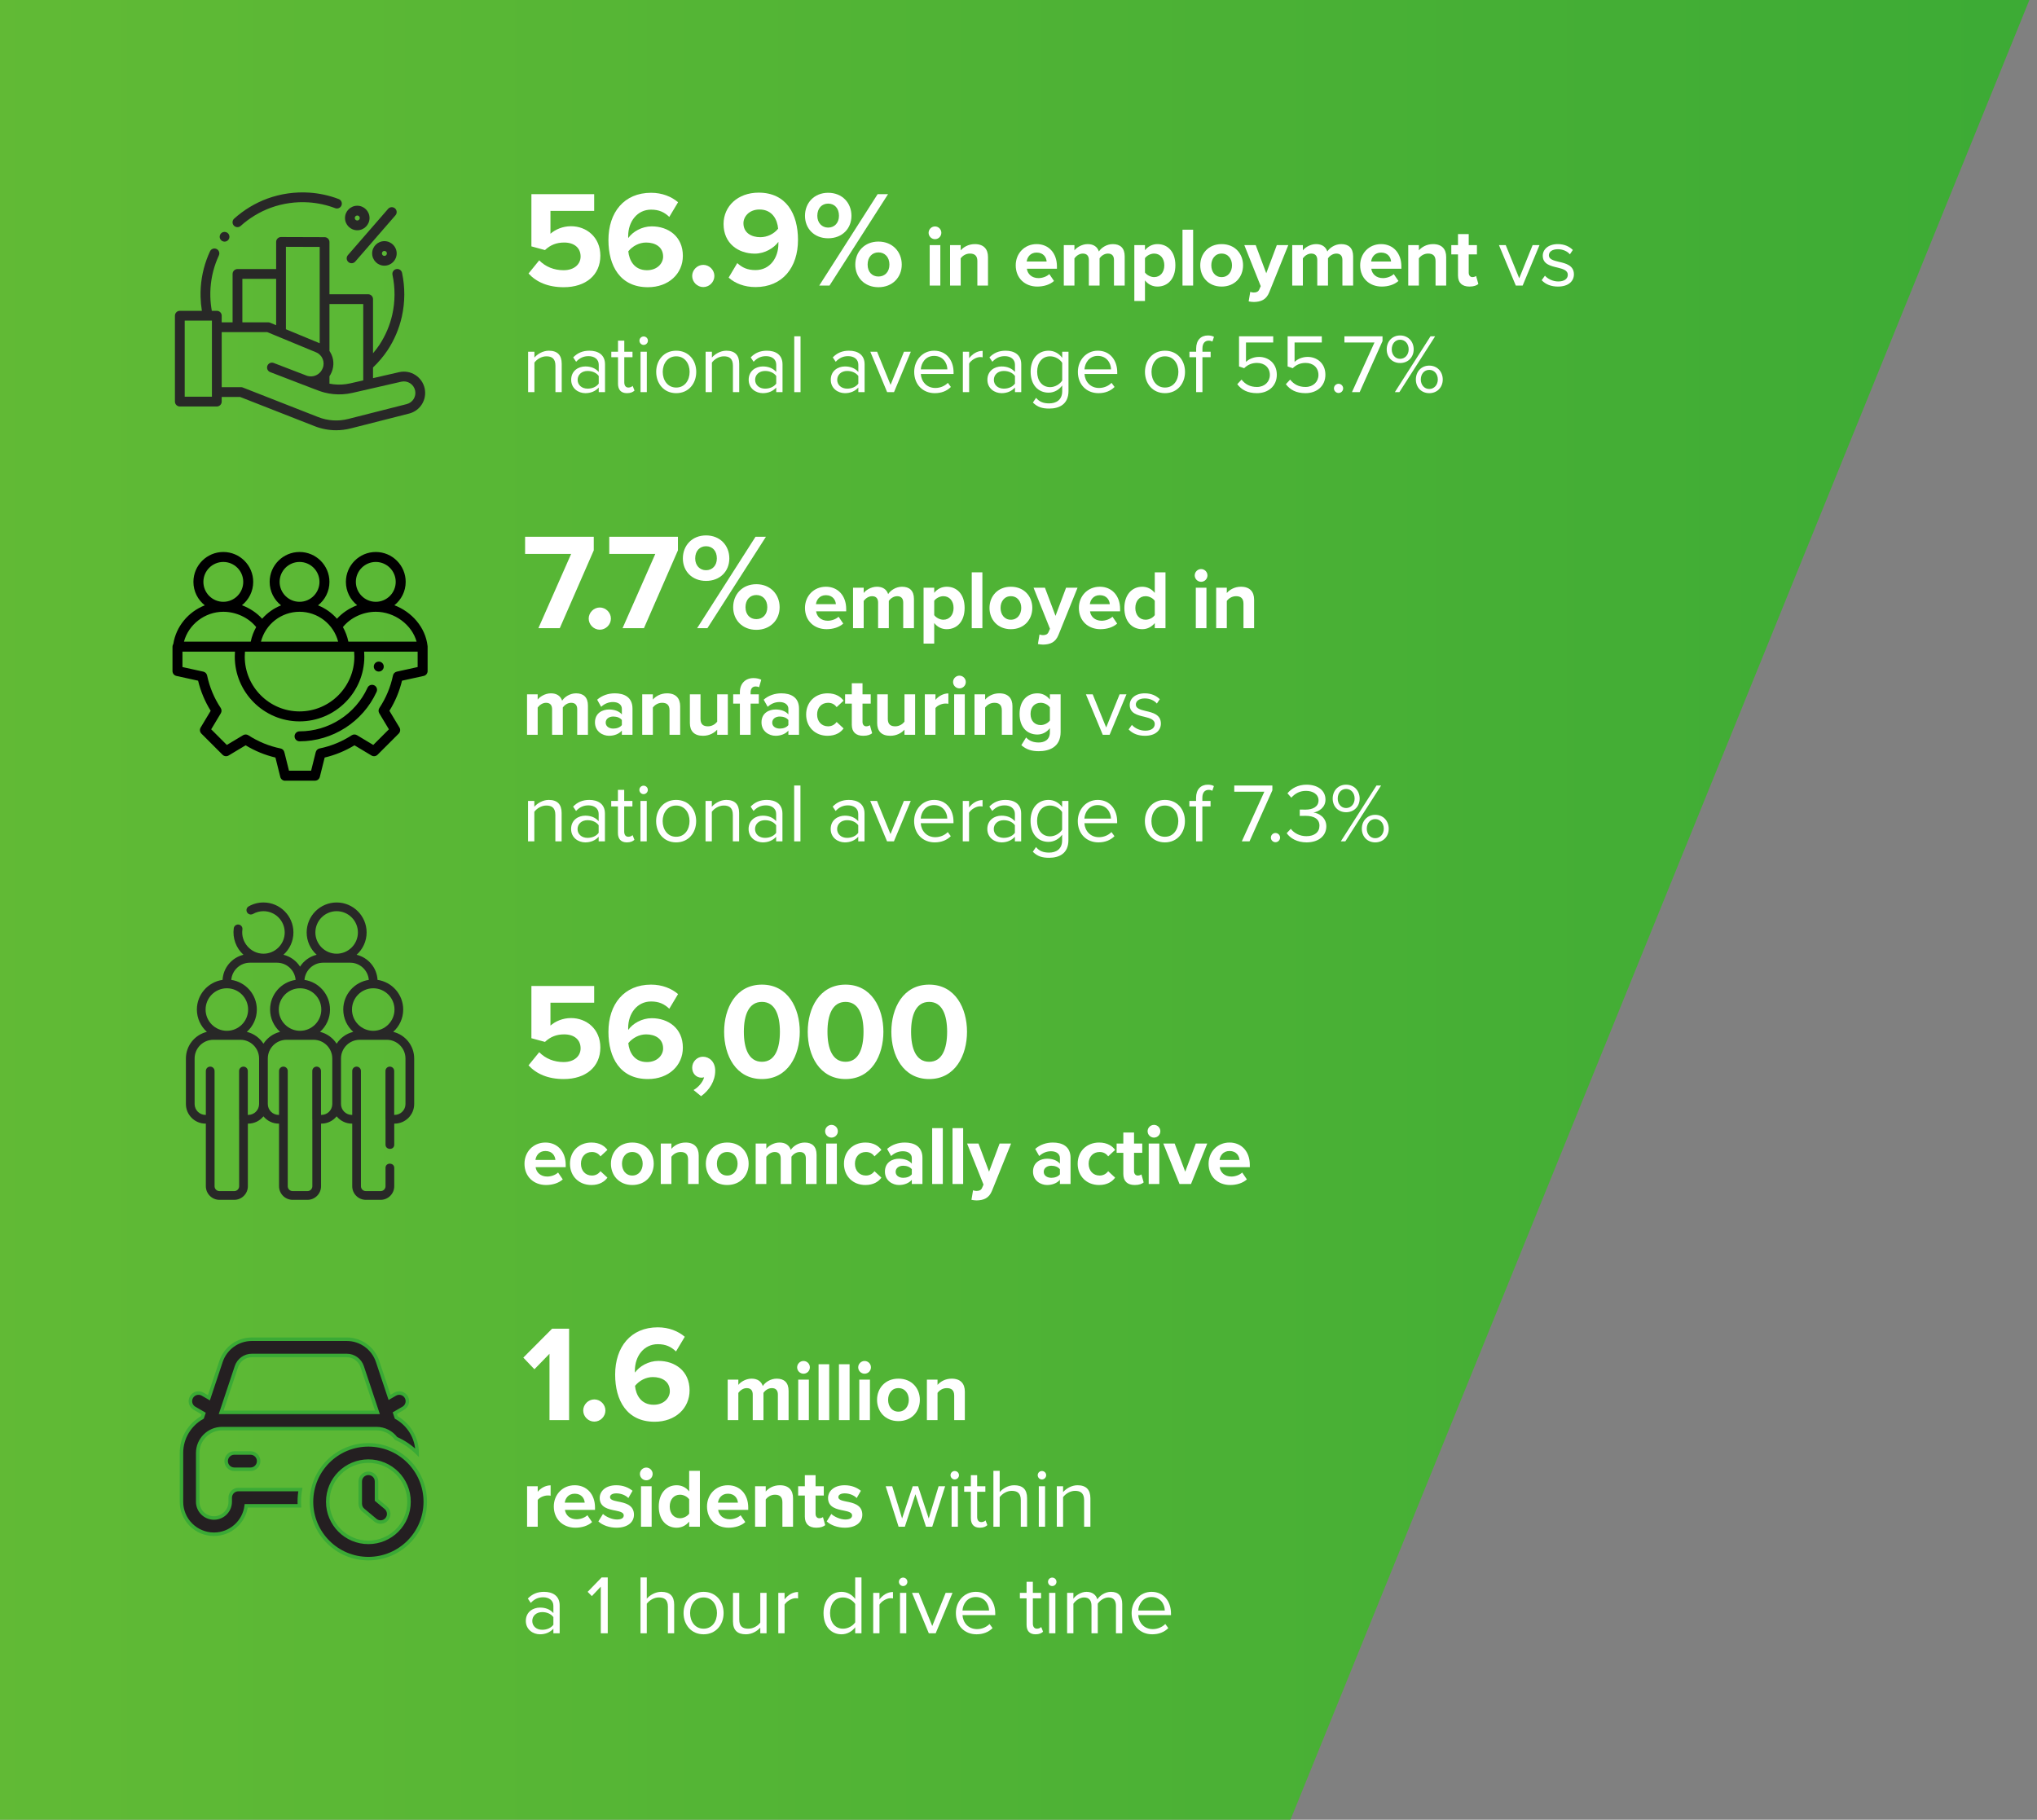 <?xml version="1.0" encoding="UTF-8" standalone="no"?>
<!DOCTYPE svg PUBLIC "-//W3C//DTD SVG 1.1//EN" "http://www.w3.org/Graphics/SVG/1.1/DTD/svg11.dtd">
<svg width="100%" height="100%" viewBox="0 0 535 478" version="1.1" xmlns="http://www.w3.org/2000/svg" xmlns:xlink="http://www.w3.org/1999/xlink" xml:space="preserve" xmlns:serif="http://www.serif.com/" style="fill-rule:evenodd;clip-rule:evenodd;stroke-miterlimit:10;">
    <rect x="0" y="0" width="535" height="478" fill="#808080" stroke="none"/>
    <g transform="matrix(1,0,0,1,0,-2)">
        <g id="stats_sash" transform="matrix(1,0,0,1,-1,-1)">
            <rect x="1" y="3" width="535" height="478" style="fill:none;"/>
            <clipPath id="_clip1">
                <rect x="1" y="3" width="535" height="478"/>
            </clipPath>
            <g clip-path="url(#_clip1)">
                <g transform="matrix(0,2062.98,-2062.98,0,205.528,-89.658)">
                    <path d="M0.044,0.1L0.277,0.1L0.277,-0.065L0.043,-0.16L0.044,0.1Z" style="fill:url(#_Linear2);fill-rule:nonzero;"/>
                </g>
                <g transform="matrix(2,0,0,2,0,-708.98)">
                    <path d="M69.906,391.912C70.932,393.028 72.444,393.712 74.532,393.712C77.43,393.712 79.338,392.11 79.338,389.572C79.338,387.142 77.52,385.702 75.486,385.702C74.388,385.702 73.416,386.134 72.786,386.692L72.786,383.686L78.528,383.686L78.528,381.49L70.284,381.49L70.284,388.348L72.066,388.834C72.786,388.15 73.596,387.844 74.586,387.844C75.954,387.844 76.746,388.582 76.746,389.68C76.746,390.67 75.936,391.48 74.514,391.48C73.254,391.48 72.138,391.03 71.31,390.184L69.906,391.912Z" style="fill:white;fill-rule:nonzero;"/>
                    <path d="M80.4,387.52C80.4,390.904 81.93,393.712 85.584,393.712C88.32,393.712 90.174,391.93 90.174,389.59C90.174,387.034 88.248,385.72 86.088,385.72C84.774,385.72 83.568,386.44 83.01,387.25C82.992,387.178 82.992,387.088 82.992,386.998C82.992,385.09 84.18,383.524 85.998,383.524C87.06,383.524 87.744,383.866 88.392,384.478L89.544,382.552C88.68,381.814 87.456,381.31 85.998,381.31C82.452,381.31 80.4,383.884 80.4,387.52ZM87.582,389.698C87.582,390.544 86.844,391.48 85.458,391.48C83.766,391.48 83.118,390.148 83.01,388.996C83.586,388.294 84.45,387.844 85.35,387.844C86.52,387.844 87.582,388.402 87.582,389.698Z" style="fill:white;fill-rule:nonzero;"/>
                    <path d="M91.397,392.236C91.397,393.028 92.063,393.694 92.855,393.694C93.647,393.694 94.313,393.028 94.313,392.236C94.313,391.444 93.647,390.778 92.855,390.778C92.063,390.778 91.397,391.444 91.397,392.236Z" style="fill:white;fill-rule:nonzero;"/>
                    <path d="M96.185,392.452C97.031,393.208 98.255,393.694 99.713,393.694C103.259,393.694 105.293,391.12 105.293,387.502C105.293,384.1 103.763,381.292 100.127,381.292C97.391,381.292 95.519,383.074 95.519,385.414C95.519,387.97 97.463,389.302 99.623,389.302C100.937,389.302 102.143,388.564 102.719,387.754L102.719,388.006C102.719,389.824 101.639,391.462 99.713,391.462C98.651,391.462 97.967,391.138 97.319,390.544L96.185,392.452ZM102.683,386.026C102.125,386.728 101.243,387.142 100.343,387.142C99.191,387.142 98.129,386.584 98.129,385.306C98.129,384.46 98.867,383.506 100.235,383.506C101.945,383.506 102.593,384.874 102.683,386.026Z" style="fill:white;fill-rule:nonzero;"/>
                    <path d="M106.211,384.334C106.211,386.008 107.417,387.286 109.253,387.286C111.107,387.286 112.313,386.008 112.313,384.334C112.313,382.642 111.107,381.31 109.253,381.31C107.417,381.31 106.211,382.642 106.211,384.334ZM109.433,393.496L117.119,381.49L115.751,381.49L108.083,393.496L109.433,393.496ZM110.675,384.334C110.675,385.27 110.081,385.882 109.253,385.882C108.443,385.882 107.831,385.27 107.831,384.334C107.831,383.326 108.443,382.732 109.253,382.732C110.081,382.732 110.675,383.326 110.675,384.334ZM112.817,390.742C112.817,392.416 114.023,393.712 115.859,393.712C117.695,393.712 118.919,392.416 118.919,390.742C118.919,389.05 117.695,387.718 115.859,387.718C114.023,387.718 112.817,389.05 112.817,390.742ZM117.299,390.742C117.299,391.714 116.687,392.308 115.859,392.308C115.031,392.308 114.437,391.714 114.437,390.742C114.437,389.752 115.031,389.14 115.859,389.14C116.687,389.14 117.299,389.752 117.299,390.742Z" style="fill:white;fill-rule:nonzero;"/>
                    <path d="M123.281,387.402C123.743,387.402 124.117,387.028 124.117,386.566C124.117,386.104 123.743,385.73 123.281,385.73C122.83,385.73 122.445,386.104 122.445,386.566C122.445,387.028 122.83,387.402 123.281,387.402ZM123.985,393.496L123.985,388.183L122.588,388.183L122.588,393.496L123.985,393.496Z" style="fill:white;fill-rule:nonzero;"/>
                    <path d="M130.244,393.496L130.244,389.745C130.244,388.711 129.683,388.051 128.517,388.051C127.648,388.051 126.999,388.469 126.658,388.876L126.658,388.183L125.261,388.183L125.261,393.496L126.658,393.496L126.658,389.921C126.889,389.602 127.318,389.294 127.868,389.294C128.462,389.294 128.847,389.547 128.847,390.284L128.847,393.496L130.244,393.496Z" style="fill:white;fill-rule:nonzero;"/>
                    <path d="M133.885,390.834C133.885,392.539 135.106,393.628 136.723,393.628C137.548,393.628 138.373,393.386 138.912,392.891L138.296,391.989C137.955,392.319 137.372,392.517 136.877,392.517C135.975,392.517 135.436,391.956 135.348,391.285L139.297,391.285L139.297,390.977C139.297,389.239 138.219,388.051 136.635,388.051C135.018,388.051 133.885,389.294 133.885,390.834ZM136.635,389.162C137.559,389.162 137.911,389.833 137.944,390.339L135.326,390.339C135.392,389.811 135.766,389.162 136.635,389.162Z" style="fill:white;fill-rule:nonzero;"/>
                    <path d="M148.196,393.496L148.196,389.657C148.196,388.568 147.613,388.051 146.634,388.051C145.82,388.051 145.116,388.535 144.808,389.019C144.61,388.414 144.115,388.051 143.334,388.051C142.52,388.051 141.816,388.557 141.596,388.876L141.596,388.183L140.199,388.183L140.199,393.496L141.596,393.496L141.596,389.921C141.805,389.624 142.212,389.294 142.696,389.294C143.268,389.294 143.488,389.646 143.488,390.141L143.488,393.496L144.896,393.496L144.896,389.91C145.094,389.624 145.501,389.294 145.996,389.294C146.568,389.294 146.788,389.646 146.788,390.141L146.788,393.496L148.196,393.496Z" style="fill:white;fill-rule:nonzero;"/>
                    <path d="M150.858,392.814C151.287,393.364 151.87,393.628 152.497,393.628C153.861,393.628 154.851,392.605 154.851,390.834C154.851,389.063 153.861,388.051 152.497,388.051C151.848,388.051 151.265,388.337 150.858,388.854L150.858,388.183L149.461,388.183L149.461,395.52L150.858,395.52L150.858,392.814ZM153.399,390.834C153.399,391.758 152.86,392.385 152.057,392.385C151.606,392.385 151.089,392.11 150.858,391.78L150.858,389.899C151.089,389.558 151.606,389.294 152.057,389.294C152.86,389.294 153.399,389.921 153.399,390.834Z" style="fill:white;fill-rule:nonzero;"/>
                    <rect x="155.786" y="386.159" width="1.397" height="7.337" style="fill:white;fill-rule:nonzero;"/>
                    <path d="M160.923,393.628C162.683,393.628 163.739,392.352 163.739,390.834C163.739,389.327 162.683,388.051 160.923,388.051C159.174,388.051 158.118,389.327 158.118,390.834C158.118,392.352 159.174,393.628 160.923,393.628ZM160.923,392.385C160.054,392.385 159.57,391.67 159.57,390.834C159.57,390.009 160.054,389.294 160.923,389.294C161.792,389.294 162.287,390.009 162.287,390.834C162.287,391.67 161.792,392.385 160.923,392.385Z" style="fill:white;fill-rule:nonzero;"/>
                    <path d="M164.476,395.575C164.652,395.619 165.004,395.652 165.169,395.652C166.082,395.63 166.786,395.366 167.182,394.365L169.679,388.183L168.172,388.183L166.786,391.879L165.4,388.183L163.904,388.183L166.06,393.573L165.862,394.024C165.73,394.31 165.488,394.409 165.125,394.409C164.993,394.409 164.806,394.376 164.685,394.321L164.476,395.575Z" style="fill:white;fill-rule:nonzero;"/>
                    <path d="M178.193,393.496L178.193,389.657C178.193,388.568 177.61,388.051 176.631,388.051C175.817,388.051 175.113,388.535 174.805,389.019C174.607,388.414 174.112,388.051 173.331,388.051C172.517,388.051 171.813,388.557 171.593,388.876L171.593,388.183L170.196,388.183L170.196,393.496L171.593,393.496L171.593,389.921C171.802,389.624 172.209,389.294 172.693,389.294C173.265,389.294 173.485,389.646 173.485,390.141L173.485,393.496L174.893,393.496L174.893,389.91C175.091,389.624 175.498,389.294 175.993,389.294C176.565,389.294 176.785,389.646 176.785,390.141L176.785,393.496L178.193,393.496Z" style="fill:white;fill-rule:nonzero;"/>
                    <path d="M179.117,390.834C179.117,392.539 180.338,393.628 181.955,393.628C182.78,393.628 183.605,393.386 184.144,392.891L183.528,391.989C183.187,392.319 182.604,392.517 182.109,392.517C181.207,392.517 180.668,391.956 180.58,391.285L184.529,391.285L184.529,390.977C184.529,389.239 183.451,388.051 181.867,388.051C180.25,388.051 179.117,389.294 179.117,390.834ZM181.867,389.162C182.791,389.162 183.143,389.833 183.176,390.339L180.558,390.339C180.624,389.811 180.998,389.162 181.867,389.162Z" style="fill:white;fill-rule:nonzero;"/>
                    <path d="M190.414,393.496L190.414,389.745C190.414,388.711 189.853,388.051 188.687,388.051C187.818,388.051 187.169,388.469 186.828,388.876L186.828,388.183L185.431,388.183L185.431,393.496L186.828,393.496L186.828,389.921C187.059,389.602 187.488,389.294 188.038,389.294C188.632,389.294 189.017,389.547 189.017,390.284L189.017,393.496L190.414,393.496Z" style="fill:white;fill-rule:nonzero;"/>
                    <path d="M193.472,393.628C194.055,393.628 194.429,393.474 194.638,393.287L194.341,392.231C194.264,392.308 194.066,392.385 193.857,392.385C193.549,392.385 193.373,392.132 193.373,391.802L193.373,389.404L194.451,389.404L194.451,388.183L193.373,388.183L193.373,386.731L191.965,386.731L191.965,388.183L191.085,388.183L191.085,389.404L191.965,389.404L191.965,392.176C191.965,393.122 192.493,393.628 193.472,393.628Z" style="fill:white;fill-rule:nonzero;"/>
                    <path d="M200.457,393.496L202.668,388.183L201.766,388.183L200.006,392.539L198.235,388.183L197.344,388.183L199.555,393.496L200.457,393.496Z" style="fill:white;fill-rule:nonzero;"/>
                    <path d="M202.953,392.792C203.492,393.364 204.229,393.628 205.098,393.628C206.473,393.628 207.188,392.913 207.188,392.022C207.188,390.845 206.121,390.581 205.197,390.372C204.504,390.207 203.899,390.042 203.899,389.525C203.899,389.052 204.35,388.722 205.076,388.722C205.758,388.722 206.341,389.008 206.66,389.393L207.045,388.821C206.616,388.392 205.978,388.051 205.076,388.051C203.811,388.051 203.096,388.755 203.096,389.58C203.096,390.68 204.119,390.922 205.021,391.131C205.736,391.307 206.385,391.494 206.385,392.077C206.385,392.594 205.945,392.957 205.131,392.957C204.405,392.957 203.734,392.605 203.382,392.198L202.953,392.792Z" style="fill:white;fill-rule:nonzero;"/>
                    <path d="M74.265,407.496L74.265,403.767C74.265,402.612 73.682,402.051 72.571,402.051C71.779,402.051 71.053,402.513 70.679,402.953L70.679,402.183L69.854,402.183L69.854,407.496L70.679,407.496L70.679,403.613C70.987,403.184 71.603,402.788 72.252,402.788C72.967,402.788 73.44,403.085 73.44,404.02L73.44,407.496L74.265,407.496Z" style="fill:white;fill-rule:nonzero;"/>
                    <path d="M79.952,407.496L79.952,403.844C79.952,402.557 79.017,402.051 77.895,402.051C77.026,402.051 76.344,402.337 75.772,402.931L76.157,403.503C76.63,402.997 77.147,402.766 77.785,402.766C78.555,402.766 79.127,403.173 79.127,403.888L79.127,404.845C78.698,404.35 78.093,404.119 77.367,404.119C76.465,404.119 75.508,404.68 75.508,405.868C75.508,407.023 76.465,407.628 77.367,407.628C78.082,407.628 78.687,407.375 79.127,406.891L79.127,407.496L79.952,407.496ZM79.127,406.374C78.808,406.814 78.247,407.034 77.664,407.034C76.894,407.034 76.355,406.55 76.355,405.879C76.355,405.197 76.894,404.713 77.664,404.713C78.247,404.713 78.808,404.933 79.127,405.373L79.127,406.374Z" style="fill:white;fill-rule:nonzero;"/>
                    <path d="M82.834,407.628C83.318,407.628 83.615,407.485 83.824,407.287L83.582,406.671C83.472,406.792 83.252,406.891 83.021,406.891C82.658,406.891 82.482,406.605 82.482,406.209L82.482,402.909L83.56,402.909L83.56,402.183L82.482,402.183L82.482,400.731L81.657,400.731L81.657,402.183L80.777,402.183L80.777,402.909L81.657,402.909L81.657,406.385C81.657,407.177 82.053,407.628 82.834,407.628Z" style="fill:white;fill-rule:nonzero;"/>
                    <path d="M85.023,401.292C85.331,401.292 85.584,401.039 85.584,400.731C85.584,400.423 85.331,400.181 85.023,400.181C84.726,400.181 84.473,400.423 84.473,400.731C84.473,401.039 84.726,401.292 85.023,401.292ZM85.441,407.496L85.441,402.183L84.616,402.183L84.616,407.496L85.441,407.496Z" style="fill:white;fill-rule:nonzero;"/>
                    <path d="M89.302,407.628C90.919,407.628 91.931,406.374 91.931,404.834C91.931,403.294 90.919,402.051 89.302,402.051C87.685,402.051 86.673,403.294 86.673,404.834C86.673,406.374 87.685,407.628 89.302,407.628ZM89.302,406.891C88.169,406.891 87.531,405.923 87.531,404.834C87.531,403.756 88.169,402.788 89.302,402.788C90.435,402.788 91.062,403.756 91.062,404.834C91.062,405.923 90.435,406.891 89.302,406.891Z" style="fill:white;fill-rule:nonzero;"/>
                    <path d="M97.574,407.496L97.574,403.767C97.574,402.612 96.991,402.051 95.88,402.051C95.088,402.051 94.362,402.513 93.988,402.953L93.988,402.183L93.163,402.183L93.163,407.496L93.988,407.496L93.988,403.613C94.296,403.184 94.912,402.788 95.561,402.788C96.276,402.788 96.749,403.085 96.749,404.02L96.749,407.496L97.574,407.496Z" style="fill:white;fill-rule:nonzero;"/>
                    <path d="M103.261,407.496L103.261,403.844C103.261,402.557 102.326,402.051 101.204,402.051C100.335,402.051 99.653,402.337 99.081,402.931L99.466,403.503C99.939,402.997 100.456,402.766 101.094,402.766C101.864,402.766 102.436,403.173 102.436,403.888L102.436,404.845C102.007,404.35 101.402,404.119 100.676,404.119C99.774,404.119 98.817,404.68 98.817,405.868C98.817,407.023 99.774,407.628 100.676,407.628C101.391,407.628 101.996,407.375 102.436,406.891L102.436,407.496L103.261,407.496ZM102.436,406.374C102.117,406.814 101.556,407.034 100.973,407.034C100.203,407.034 99.664,406.55 99.664,405.879C99.664,405.197 100.203,404.713 100.973,404.713C101.556,404.713 102.117,404.933 102.436,405.373L102.436,406.374Z" style="fill:white;fill-rule:nonzero;"/>
                    <rect x="104.801" y="400.159" width="0.825" height="7.337" style="fill:white;fill-rule:nonzero;"/>
                    <path d="M114.041,407.496L114.041,403.844C114.041,402.557 113.106,402.051 111.984,402.051C111.115,402.051 110.433,402.337 109.861,402.931L110.246,403.503C110.719,402.997 111.236,402.766 111.874,402.766C112.644,402.766 113.216,403.173 113.216,403.888L113.216,404.845C112.787,404.35 112.182,404.119 111.456,404.119C110.554,404.119 109.597,404.68 109.597,405.868C109.597,407.023 110.554,407.628 111.456,407.628C112.171,407.628 112.776,407.375 113.216,406.891L113.216,407.496L114.041,407.496ZM113.216,406.374C112.897,406.814 112.336,407.034 111.753,407.034C110.983,407.034 110.444,406.55 110.444,405.879C110.444,405.197 110.983,404.713 111.753,404.713C112.336,404.713 112.897,404.933 113.216,405.373L113.216,406.374Z" style="fill:white;fill-rule:nonzero;"/>
                    <path d="M117.902,407.496L120.113,402.183L119.211,402.183L117.451,406.539L115.68,402.183L114.789,402.183L117,407.496L117.902,407.496Z" style="fill:white;fill-rule:nonzero;"/>
                    <path d="M120.553,404.834C120.553,406.495 121.686,407.628 123.259,407.628C124.128,407.628 124.843,407.342 125.371,406.814L124.975,406.275C124.557,406.704 123.941,406.946 123.336,406.946C122.192,406.946 121.488,406.11 121.422,405.109L125.723,405.109L125.723,404.9C125.723,403.305 124.777,402.051 123.171,402.051C121.653,402.051 120.553,403.294 120.553,404.834ZM123.16,402.733C124.37,402.733 124.898,403.712 124.909,404.504L121.422,404.504C121.466,403.69 122.027,402.733 123.16,402.733Z" style="fill:white;fill-rule:nonzero;"/>
                    <path d="M127.769,407.496L127.769,403.734C128.011,403.305 128.704,402.887 129.21,402.887C129.342,402.887 129.441,402.898 129.54,402.92L129.54,402.073C128.814,402.073 128.198,402.48 127.769,403.041L127.769,402.183L126.944,402.183L126.944,407.496L127.769,407.496Z" style="fill:white;fill-rule:nonzero;"/>
                    <path d="M134.611,407.496L134.611,403.844C134.611,402.557 133.676,402.051 132.554,402.051C131.685,402.051 131.003,402.337 130.431,402.931L130.816,403.503C131.289,402.997 131.806,402.766 132.444,402.766C133.214,402.766 133.786,403.173 133.786,403.888L133.786,404.845C133.357,404.35 132.752,404.119 132.026,404.119C131.124,404.119 130.167,404.68 130.167,405.868C130.167,407.023 131.124,407.628 132.026,407.628C132.741,407.628 133.346,407.375 133.786,406.891L133.786,407.496L134.611,407.496ZM133.786,406.374C133.467,406.814 132.906,407.034 132.323,407.034C131.553,407.034 131.014,406.55 131.014,405.879C131.014,405.197 131.553,404.713 132.323,404.713C132.906,404.713 133.467,404.933 133.786,405.373L133.786,406.374Z" style="fill:white;fill-rule:nonzero;"/>
                    <path d="M136.14,408.86C136.767,409.476 137.383,409.652 138.285,409.652C139.583,409.652 140.815,409.102 140.815,407.342L140.815,402.183L139.99,402.183L139.99,402.986C139.561,402.403 138.923,402.051 138.208,402.051C136.811,402.051 135.843,403.107 135.843,404.812C135.843,406.528 136.822,407.562 138.208,407.562C138.956,407.562 139.605,407.155 139.99,406.616L139.99,407.375C139.99,408.541 139.165,408.97 138.285,408.97C137.526,408.97 136.998,408.772 136.558,408.244L136.14,408.86ZM139.99,405.967C139.704,406.429 139.066,406.836 138.406,406.836C137.339,406.836 136.701,405.978 136.701,404.812C136.701,403.635 137.339,402.788 138.406,402.788C139.066,402.788 139.704,403.184 139.99,403.646L139.99,405.967Z" style="fill:white;fill-rule:nonzero;"/>
                    <path d="M142.047,404.834C142.047,406.495 143.18,407.628 144.753,407.628C145.622,407.628 146.337,407.342 146.865,406.814L146.469,406.275C146.051,406.704 145.435,406.946 144.83,406.946C143.686,406.946 142.982,406.11 142.916,405.109L147.217,405.109L147.217,404.9C147.217,403.305 146.271,402.051 144.665,402.051C143.147,402.051 142.047,403.294 142.047,404.834ZM144.654,402.733C145.864,402.733 146.392,403.712 146.403,404.504L142.916,404.504C142.96,403.69 143.521,402.733 144.654,402.733Z" style="fill:white;fill-rule:nonzero;"/>
                    <path d="M153.487,407.628C155.104,407.628 156.116,406.374 156.116,404.834C156.116,403.294 155.104,402.051 153.487,402.051C151.87,402.051 150.858,403.294 150.858,404.834C150.858,406.374 151.87,407.628 153.487,407.628ZM153.487,406.891C152.354,406.891 151.716,405.923 151.716,404.834C151.716,403.756 152.354,402.788 153.487,402.788C154.62,402.788 155.247,403.756 155.247,404.834C155.247,405.923 154.62,406.891 153.487,406.891Z" style="fill:white;fill-rule:nonzero;"/>
                    <path d="M159.482,402.909L159.482,402.183L158.404,402.183L158.404,401.776C158.404,401.105 158.701,400.731 159.24,400.731C159.427,400.731 159.581,400.775 159.713,400.852L159.922,400.236C159.713,400.104 159.427,400.049 159.119,400.049C158.195,400.049 157.579,400.676 157.579,401.776L157.579,402.183L156.699,402.183L156.699,402.909L157.579,402.909L157.579,407.496L158.404,407.496L158.404,402.909L159.482,402.909Z" style="fill:white;fill-rule:nonzero;"/>
                    <path d="M162.98,406.451C163.53,407.177 164.322,407.628 165.565,407.628C167.039,407.628 168.172,406.704 168.172,405.208C168.172,403.701 167.061,402.865 165.84,402.865C165.103,402.865 164.476,403.173 164.124,403.525L164.124,400.973L167.699,400.973L167.699,400.159L163.211,400.159L163.211,404.119L163.882,404.35C164.377,403.866 164.927,403.657 165.576,403.657C166.566,403.657 167.259,404.273 167.259,405.241C167.259,406.132 166.566,406.814 165.565,406.814C164.663,406.814 164.025,406.462 163.541,405.846L162.98,406.451Z" style="fill:white;fill-rule:nonzero;"/>
                    <path d="M169.36,406.451C169.91,407.177 170.702,407.628 171.945,407.628C173.419,407.628 174.552,406.704 174.552,405.208C174.552,403.701 173.441,402.865 172.22,402.865C171.483,402.865 170.856,403.173 170.504,403.525L170.504,400.973L174.079,400.973L174.079,400.159L169.591,400.159L169.591,404.119L170.262,404.35C170.757,403.866 171.307,403.657 171.956,403.657C172.946,403.657 173.639,404.273 173.639,405.241C173.639,406.132 172.946,406.814 171.945,406.814C171.043,406.814 170.405,406.462 169.921,405.846L169.36,406.451Z" style="fill:white;fill-rule:nonzero;"/>
                    <path d="M175.674,407.001C175.674,407.331 175.949,407.606 176.279,407.606C176.609,407.606 176.884,407.331 176.884,407.001C176.884,406.671 176.609,406.396 176.279,406.396C175.949,406.396 175.674,406.671 175.674,407.001Z" style="fill:white;fill-rule:nonzero;"/>
                    <path d="M179.051,407.496L182.054,400.786L182.054,400.159L177.049,400.159L177.049,400.973L180.998,400.973L178.039,407.496L179.051,407.496Z" style="fill:white;fill-rule:nonzero;"/>
                    <path d="M182.604,401.875C182.604,402.898 183.319,403.668 184.364,403.668C185.42,403.668 186.146,402.898 186.146,401.875C186.146,400.841 185.42,400.049 184.364,400.049C183.319,400.049 182.604,400.841 182.604,401.875ZM184.265,407.496L188.962,400.159L188.357,400.159L183.671,407.496L184.265,407.496ZM185.486,401.875C185.486,402.568 185.024,403.118 184.364,403.118C183.715,403.118 183.264,402.568 183.264,401.875C183.264,401.149 183.715,400.61 184.364,400.61C185.024,400.61 185.486,401.149 185.486,401.875ZM186.432,405.835C186.432,406.858 187.147,407.628 188.192,407.628C189.237,407.628 189.963,406.858 189.963,405.835C189.963,404.801 189.237,404.009 188.192,404.009C187.147,404.009 186.432,404.801 186.432,405.835ZM189.314,405.835C189.314,406.528 188.852,407.078 188.192,407.078C187.532,407.078 187.081,406.528 187.081,405.835C187.081,405.109 187.532,404.57 188.192,404.57C188.852,404.57 189.314,405.109 189.314,405.835Z" style="fill:white;fill-rule:nonzero;"/>
                    <path d="M74.01,438.496L78.474,428.272L78.474,426.49L69.456,426.49L69.456,428.74L75.504,428.74L71.202,438.496L74.01,438.496Z" style="fill:white;fill-rule:nonzero;"/>
                    <path d="M77.808,437.236C77.808,438.028 78.474,438.694 79.266,438.694C80.058,438.694 80.724,438.028 80.724,437.236C80.724,436.444 80.058,435.778 79.266,435.778C78.474,435.778 77.808,436.444 77.808,437.236Z" style="fill:white;fill-rule:nonzero;"/>
                    <path d="M85.062,438.496L89.526,428.272L89.526,426.49L80.508,426.49L80.508,428.74L86.556,428.74L82.254,438.496L85.062,438.496Z" style="fill:white;fill-rule:nonzero;"/>
                    <path d="M90.174,429.334C90.174,431.008 91.38,432.286 93.216,432.286C95.07,432.286 96.276,431.008 96.276,429.334C96.276,427.642 95.07,426.31 93.216,426.31C91.38,426.31 90.174,427.642 90.174,429.334ZM93.396,438.496L101.082,426.49L99.714,426.49L92.046,438.496L93.396,438.496ZM94.638,429.334C94.638,430.27 94.044,430.882 93.216,430.882C92.406,430.882 91.794,430.27 91.794,429.334C91.794,428.326 92.406,427.732 93.216,427.732C94.044,427.732 94.638,428.326 94.638,429.334ZM96.78,435.742C96.78,437.416 97.986,438.712 99.822,438.712C101.658,438.712 102.882,437.416 102.882,435.742C102.882,434.05 101.658,432.718 99.822,432.718C97.986,432.718 96.78,434.05 96.78,435.742ZM101.262,435.742C101.262,436.714 100.65,437.308 99.822,437.308C98.994,437.308 98.4,436.714 98.4,435.742C98.4,434.752 98.994,434.14 99.822,434.14C100.65,434.14 101.262,434.752 101.262,435.742Z" style="fill:white;fill-rule:nonzero;"/>
                    <path d="M106.21,435.834C106.21,437.539 107.431,438.628 109.048,438.628C109.873,438.628 110.698,438.386 111.237,437.891L110.621,436.989C110.28,437.319 109.697,437.517 109.202,437.517C108.3,437.517 107.761,436.956 107.673,436.285L111.622,436.285L111.622,435.977C111.622,434.239 110.544,433.051 108.96,433.051C107.343,433.051 106.21,434.294 106.21,435.834ZM108.96,434.162C109.884,434.162 110.236,434.833 110.269,435.339L107.651,435.339C107.717,434.811 108.091,434.162 108.96,434.162Z" style="fill:white;fill-rule:nonzero;"/>
                    <path d="M120.52,438.496L120.52,434.657C120.52,433.568 119.937,433.051 118.958,433.051C118.144,433.051 117.44,433.535 117.132,434.019C116.934,433.414 116.439,433.051 115.658,433.051C114.844,433.051 114.14,433.557 113.92,433.876L113.92,433.183L112.523,433.183L112.523,438.496L113.92,438.496L113.92,434.921C114.129,434.624 114.536,434.294 115.02,434.294C115.592,434.294 115.812,434.646 115.812,435.141L115.812,438.496L117.22,438.496L117.22,434.91C117.418,434.624 117.825,434.294 118.32,434.294C118.892,434.294 119.112,434.646 119.112,435.141L119.112,438.496L120.52,438.496Z" style="fill:white;fill-rule:nonzero;"/>
                    <path d="M123.182,437.814C123.611,438.364 124.194,438.628 124.821,438.628C126.185,438.628 127.175,437.605 127.175,435.834C127.175,434.063 126.185,433.051 124.821,433.051C124.172,433.051 123.589,433.337 123.182,433.854L123.182,433.183L121.785,433.183L121.785,440.52L123.182,440.52L123.182,437.814ZM125.723,435.834C125.723,436.758 125.184,437.385 124.381,437.385C123.93,437.385 123.413,437.11 123.182,436.78L123.182,434.899C123.413,434.558 123.93,434.294 124.381,434.294C125.184,434.294 125.723,434.921 125.723,435.834Z" style="fill:white;fill-rule:nonzero;"/>
                    <rect x="128.11" y="431.159" width="1.397" height="7.337" style="fill:white;fill-rule:nonzero;"/>
                    <path d="M133.247,438.628C135.007,438.628 136.063,437.352 136.063,435.834C136.063,434.327 135.007,433.051 133.247,433.051C131.498,433.051 130.442,434.327 130.442,435.834C130.442,437.352 131.498,438.628 133.247,438.628ZM133.247,437.385C132.378,437.385 131.894,436.67 131.894,435.834C131.894,435.009 132.378,434.294 133.247,434.294C134.116,434.294 134.611,435.009 134.611,435.834C134.611,436.67 134.116,437.385 133.247,437.385Z" style="fill:white;fill-rule:nonzero;"/>
                    <path d="M136.8,440.575C136.976,440.619 137.328,440.652 137.493,440.652C138.406,440.63 139.11,440.366 139.506,439.365L142.003,433.183L140.496,433.183L139.11,436.879L137.724,433.183L136.228,433.183L138.384,438.573L138.186,439.024C138.054,439.31 137.812,439.409 137.449,439.409C137.317,439.409 137.13,439.376 137.009,439.321L136.8,440.575Z" style="fill:white;fill-rule:nonzero;"/>
                    <path d="M142.179,435.834C142.179,437.539 143.4,438.628 145.017,438.628C145.842,438.628 146.667,438.386 147.206,437.891L146.59,436.989C146.249,437.319 145.666,437.517 145.171,437.517C144.269,437.517 143.73,436.956 143.642,436.285L147.591,436.285L147.591,435.977C147.591,434.239 146.513,433.051 144.929,433.051C143.312,433.051 142.179,434.294 142.179,435.834ZM144.929,434.162C145.853,434.162 146.205,434.833 146.238,435.339L143.62,435.339C143.686,434.811 144.06,434.162 144.929,434.162Z" style="fill:white;fill-rule:nonzero;"/>
                    <path d="M153.553,438.496L153.553,431.159L152.145,431.159L152.145,433.865C151.727,433.326 151.133,433.051 150.506,433.051C149.153,433.051 148.152,434.107 148.152,435.845C148.152,437.616 149.164,438.628 150.506,438.628C151.144,438.628 151.727,438.342 152.145,437.825L152.145,438.496L153.553,438.496ZM152.145,436.78C151.903,437.132 151.408,437.385 150.935,437.385C150.143,437.385 149.593,436.758 149.593,435.845C149.593,434.921 150.143,434.294 150.935,434.294C151.408,434.294 151.903,434.547 152.145,434.899L152.145,436.78Z" style="fill:white;fill-rule:nonzero;"/>
                    <path d="M158.228,432.402C158.69,432.402 159.064,432.028 159.064,431.566C159.064,431.104 158.69,430.73 158.228,430.73C157.777,430.73 157.392,431.104 157.392,431.566C157.392,432.028 157.777,432.402 158.228,432.402ZM158.932,438.496L158.932,433.183L157.535,433.183L157.535,438.496L158.932,438.496Z" style="fill:white;fill-rule:nonzero;"/>
                    <path d="M165.191,438.496L165.191,434.745C165.191,433.711 164.63,433.051 163.464,433.051C162.595,433.051 161.946,433.469 161.605,433.876L161.605,433.183L160.208,433.183L160.208,438.496L161.605,438.496L161.605,434.921C161.836,434.602 162.265,434.294 162.815,434.294C163.409,434.294 163.794,434.547 163.794,435.284L163.794,438.496L165.191,438.496Z" style="fill:white;fill-rule:nonzero;"/>
                    <path d="M77.708,452.496L77.708,448.657C77.708,447.568 77.125,447.051 76.146,447.051C75.332,447.051 74.628,447.535 74.32,448.019C74.122,447.414 73.627,447.051 72.846,447.051C72.032,447.051 71.328,447.557 71.108,447.876L71.108,447.183L69.711,447.183L69.711,452.496L71.108,452.496L71.108,448.921C71.317,448.624 71.724,448.294 72.208,448.294C72.78,448.294 73,448.646 73,449.141L73,452.496L74.408,452.496L74.408,448.91C74.606,448.624 75.013,448.294 75.508,448.294C76.08,448.294 76.3,448.646 76.3,449.141L76.3,452.496L77.708,452.496Z" style="fill:white;fill-rule:nonzero;"/>
                    <path d="M83.56,452.496L83.56,449.064C83.56,447.535 82.449,447.051 81.239,447.051C80.403,447.051 79.567,447.315 78.918,447.887L79.446,448.822C79.897,448.404 80.425,448.195 80.997,448.195C81.701,448.195 82.163,448.547 82.163,449.086L82.163,449.823C81.811,449.394 81.184,449.174 80.48,449.174C79.633,449.174 78.632,449.625 78.632,450.868C78.632,452.056 79.633,452.628 80.48,452.628C81.173,452.628 81.8,452.375 82.163,451.946L82.163,452.496L83.56,452.496ZM82.163,451.22C81.932,451.528 81.492,451.682 81.041,451.682C80.491,451.682 80.04,451.396 80.04,450.901C80.04,450.395 80.491,450.098 81.041,450.098C81.492,450.098 81.932,450.252 82.163,450.56L82.163,451.22Z" style="fill:white;fill-rule:nonzero;"/>
                    <path d="M89.819,452.496L89.819,448.745C89.819,447.711 89.258,447.051 88.092,447.051C87.223,447.051 86.574,447.469 86.233,447.876L86.233,447.183L84.836,447.183L84.836,452.496L86.233,452.496L86.233,448.921C86.464,448.602 86.893,448.294 87.443,448.294C88.037,448.294 88.422,448.547 88.422,449.284L88.422,452.496L89.819,452.496Z" style="fill:white;fill-rule:nonzero;"/>
                    <path d="M96.078,452.496L96.078,447.183L94.681,447.183L94.681,450.78C94.439,451.088 94.01,451.385 93.471,451.385C92.877,451.385 92.492,451.143 92.492,450.406L92.492,447.183L91.095,447.183L91.095,450.956C91.095,451.99 91.645,452.628 92.811,452.628C93.68,452.628 94.318,452.232 94.681,451.825L94.681,452.496L96.078,452.496Z" style="fill:white;fill-rule:nonzero;"/>
                    <path d="M100.148,448.404L100.148,447.183L99.07,447.183L99.07,446.919C99.07,446.413 99.334,446.149 99.73,446.149C99.895,446.149 100.06,446.182 100.181,446.259L100.467,445.269C100.214,445.137 99.851,445.049 99.455,445.049C98.41,445.049 97.662,445.742 97.662,446.897L97.662,447.183L96.782,447.183L96.782,448.404L97.662,448.404L97.662,452.496L99.07,452.496L99.07,448.404L100.148,448.404Z" style="fill:white;fill-rule:nonzero;"/>
                    <path d="M105.428,452.496L105.428,449.064C105.428,447.535 104.317,447.051 103.107,447.051C102.271,447.051 101.435,447.315 100.786,447.887L101.314,448.822C101.765,448.404 102.293,448.195 102.865,448.195C103.569,448.195 104.031,448.547 104.031,449.086L104.031,449.823C103.679,449.394 103.052,449.174 102.348,449.174C101.501,449.174 100.5,449.625 100.5,450.868C100.5,452.056 101.501,452.628 102.348,452.628C103.041,452.628 103.668,452.375 104.031,451.946L104.031,452.496L105.428,452.496ZM104.031,451.22C103.8,451.528 103.36,451.682 102.909,451.682C102.359,451.682 101.908,451.396 101.908,450.901C101.908,450.395 102.359,450.098 102.909,450.098C103.36,450.098 103.8,450.252 104.031,450.56L104.031,451.22Z" style="fill:white;fill-rule:nonzero;"/>
                    <path d="M106.363,449.834C106.363,451.473 107.54,452.628 109.179,452.628C110.268,452.628 110.928,452.155 111.28,451.66L110.367,450.813C110.114,451.165 109.729,451.385 109.245,451.385C108.398,451.385 107.804,450.758 107.804,449.834C107.804,448.91 108.398,448.294 109.245,448.294C109.729,448.294 110.114,448.503 110.367,448.866L111.28,448.019C110.928,447.524 110.268,447.051 109.179,447.051C107.54,447.051 106.363,448.206 106.363,449.834Z" style="fill:white;fill-rule:nonzero;"/>
                    <path d="M113.865,452.628C114.448,452.628 114.822,452.474 115.031,452.287L114.734,451.231C114.657,451.308 114.459,451.385 114.25,451.385C113.942,451.385 113.766,451.132 113.766,450.802L113.766,448.404L114.844,448.404L114.844,447.183L113.766,447.183L113.766,445.731L112.358,445.731L112.358,447.183L111.478,447.183L111.478,448.404L112.358,448.404L112.358,451.176C112.358,452.122 112.886,452.628 113.865,452.628Z" style="fill:white;fill-rule:nonzero;"/>
                    <path d="M120.674,452.496L120.674,447.183L119.277,447.183L119.277,450.78C119.035,451.088 118.606,451.385 118.067,451.385C117.473,451.385 117.088,451.143 117.088,450.406L117.088,447.183L115.691,447.183L115.691,450.956C115.691,451.99 116.241,452.628 117.407,452.628C118.276,452.628 118.914,452.232 119.277,451.825L119.277,452.496L120.674,452.496Z" style="fill:white;fill-rule:nonzero;"/>
                    <path d="M123.347,452.496L123.347,448.987C123.578,448.646 124.194,448.393 124.656,448.393C124.81,448.393 124.942,448.404 125.041,448.426L125.041,447.062C124.381,447.062 123.721,447.436 123.347,447.909L123.347,447.183L121.95,447.183L121.95,452.496L123.347,452.496Z" style="fill:white;fill-rule:nonzero;"/>
                    <path d="M126.493,446.402C126.955,446.402 127.329,446.028 127.329,445.566C127.329,445.104 126.955,444.73 126.493,444.73C126.042,444.73 125.657,445.104 125.657,445.566C125.657,446.028 126.042,446.402 126.493,446.402ZM127.197,452.496L127.197,447.183L125.8,447.183L125.8,452.496L127.197,452.496Z" style="fill:white;fill-rule:nonzero;"/>
                    <path d="M133.456,452.496L133.456,448.745C133.456,447.711 132.895,447.051 131.729,447.051C130.86,447.051 130.211,447.469 129.87,447.876L129.87,447.183L128.473,447.183L128.473,452.496L129.87,452.496L129.87,448.921C130.101,448.602 130.53,448.294 131.08,448.294C131.674,448.294 132.059,448.547 132.059,449.284L132.059,452.496L133.456,452.496Z" style="fill:white;fill-rule:nonzero;"/>
                    <path d="M134.622,453.86C135.282,454.443 135.997,454.652 136.91,454.652C138.219,454.652 139.781,454.157 139.781,452.133L139.781,447.183L138.373,447.183L138.373,447.865C137.944,447.326 137.372,447.051 136.734,447.051C135.392,447.051 134.391,448.019 134.391,449.757C134.391,451.528 135.403,452.463 136.734,452.463C137.383,452.463 137.955,452.155 138.373,451.627L138.373,452.166C138.373,453.211 137.581,453.508 136.91,453.508C136.239,453.508 135.678,453.321 135.249,452.848L134.622,453.86ZM138.373,450.615C138.142,450.956 137.636,451.22 137.174,451.22C136.382,451.22 135.832,450.67 135.832,449.757C135.832,448.844 136.382,448.294 137.174,448.294C137.636,448.294 138.142,448.547 138.373,448.899L138.373,450.615Z" style="fill:white;fill-rule:nonzero;"/>
                    <path d="M146.216,452.496L148.427,447.183L147.525,447.183L145.765,451.539L143.994,447.183L143.103,447.183L145.314,452.496L146.216,452.496Z" style="fill:white;fill-rule:nonzero;"/>
                    <path d="M148.713,451.792C149.252,452.364 149.989,452.628 150.858,452.628C152.233,452.628 152.948,451.913 152.948,451.022C152.948,449.845 151.881,449.581 150.957,449.372C150.264,449.207 149.659,449.042 149.659,448.525C149.659,448.052 150.11,447.722 150.836,447.722C151.518,447.722 152.101,448.008 152.42,448.393L152.805,447.821C152.376,447.392 151.738,447.051 150.836,447.051C149.571,447.051 148.856,447.755 148.856,448.58C148.856,449.68 149.879,449.922 150.781,450.131C151.496,450.307 152.145,450.494 152.145,451.077C152.145,451.594 151.705,451.957 150.891,451.957C150.165,451.957 149.494,451.605 149.142,451.198L148.713,451.792Z" style="fill:white;fill-rule:nonzero;"/>
                    <path d="M74.254,466.496L74.254,462.767C74.254,461.612 73.671,461.051 72.56,461.051C71.768,461.051 71.042,461.513 70.668,461.953L70.668,461.183L69.843,461.183L69.843,466.496L70.668,466.496L70.668,462.613C70.976,462.184 71.592,461.788 72.241,461.788C72.956,461.788 73.429,462.085 73.429,463.02L73.429,466.496L74.254,466.496Z" style="fill:white;fill-rule:nonzero;"/>
                    <path d="M79.941,466.496L79.941,462.844C79.941,461.557 79.006,461.051 77.884,461.051C77.015,461.051 76.333,461.337 75.761,461.931L76.146,462.503C76.619,461.997 77.136,461.766 77.774,461.766C78.544,461.766 79.116,462.173 79.116,462.888L79.116,463.845C78.687,463.35 78.082,463.119 77.356,463.119C76.454,463.119 75.497,463.68 75.497,464.868C75.497,466.023 76.454,466.628 77.356,466.628C78.071,466.628 78.676,466.375 79.116,465.891L79.116,466.496L79.941,466.496ZM79.116,465.374C78.797,465.814 78.236,466.034 77.653,466.034C76.883,466.034 76.344,465.55 76.344,464.879C76.344,464.197 76.883,463.713 77.653,463.713C78.236,463.713 78.797,463.933 79.116,464.373L79.116,465.374Z" style="fill:white;fill-rule:nonzero;"/>
                    <path d="M82.823,466.628C83.307,466.628 83.604,466.485 83.813,466.287L83.571,465.671C83.461,465.792 83.241,465.891 83.01,465.891C82.647,465.891 82.471,465.605 82.471,465.209L82.471,461.909L83.549,461.909L83.549,461.183L82.471,461.183L82.471,459.731L81.646,459.731L81.646,461.183L80.766,461.183L80.766,461.909L81.646,461.909L81.646,465.385C81.646,466.177 82.042,466.628 82.823,466.628Z" style="fill:white;fill-rule:nonzero;"/>
                    <path d="M85.012,460.292C85.32,460.292 85.573,460.039 85.573,459.731C85.573,459.423 85.32,459.181 85.012,459.181C84.715,459.181 84.462,459.423 84.462,459.731C84.462,460.039 84.715,460.292 85.012,460.292ZM85.43,466.496L85.43,461.183L84.605,461.183L84.605,466.496L85.43,466.496Z" style="fill:white;fill-rule:nonzero;"/>
                    <path d="M89.291,466.628C90.908,466.628 91.92,465.374 91.92,463.834C91.92,462.294 90.908,461.051 89.291,461.051C87.674,461.051 86.662,462.294 86.662,463.834C86.662,465.374 87.674,466.628 89.291,466.628ZM89.291,465.891C88.158,465.891 87.52,464.923 87.52,463.834C87.52,462.756 88.158,461.788 89.291,461.788C90.424,461.788 91.051,462.756 91.051,463.834C91.051,464.923 90.424,465.891 89.291,465.891Z" style="fill:white;fill-rule:nonzero;"/>
                    <path d="M97.563,466.496L97.563,462.767C97.563,461.612 96.98,461.051 95.869,461.051C95.077,461.051 94.351,461.513 93.977,461.953L93.977,461.183L93.152,461.183L93.152,466.496L93.977,466.496L93.977,462.613C94.285,462.184 94.901,461.788 95.55,461.788C96.265,461.788 96.738,462.085 96.738,463.02L96.738,466.496L97.563,466.496Z" style="fill:white;fill-rule:nonzero;"/>
                    <path d="M103.25,466.496L103.25,462.844C103.25,461.557 102.315,461.051 101.193,461.051C100.324,461.051 99.642,461.337 99.07,461.931L99.455,462.503C99.928,461.997 100.445,461.766 101.083,461.766C101.853,461.766 102.425,462.173 102.425,462.888L102.425,463.845C101.996,463.35 101.391,463.119 100.665,463.119C99.763,463.119 98.806,463.68 98.806,464.868C98.806,466.023 99.763,466.628 100.665,466.628C101.38,466.628 101.985,466.375 102.425,465.891L102.425,466.496L103.25,466.496ZM102.425,465.374C102.106,465.814 101.545,466.034 100.962,466.034C100.192,466.034 99.653,465.55 99.653,464.879C99.653,464.197 100.192,463.713 100.962,463.713C101.545,463.713 102.106,463.933 102.425,464.373L102.425,465.374Z" style="fill:white;fill-rule:nonzero;"/>
                    <rect x="104.79" y="459.159" width="0.825" height="7.337" style="fill:white;fill-rule:nonzero;"/>
                    <path d="M114.03,466.496L114.03,462.844C114.03,461.557 113.095,461.051 111.973,461.051C111.104,461.051 110.422,461.337 109.85,461.931L110.235,462.503C110.708,461.997 111.225,461.766 111.863,461.766C112.633,461.766 113.205,462.173 113.205,462.888L113.205,463.845C112.776,463.35 112.171,463.119 111.445,463.119C110.543,463.119 109.586,463.68 109.586,464.868C109.586,466.023 110.543,466.628 111.445,466.628C112.16,466.628 112.765,466.375 113.205,465.891L113.205,466.496L114.03,466.496ZM113.205,465.374C112.886,465.814 112.325,466.034 111.742,466.034C110.972,466.034 110.433,465.55 110.433,464.879C110.433,464.197 110.972,463.713 111.742,463.713C112.325,463.713 112.886,463.933 113.205,464.373L113.205,465.374Z" style="fill:white;fill-rule:nonzero;"/>
                    <path d="M117.891,466.496L120.102,461.183L119.2,461.183L117.44,465.539L115.669,461.183L114.778,461.183L116.989,466.496L117.891,466.496Z" style="fill:white;fill-rule:nonzero;"/>
                    <path d="M120.542,463.834C120.542,465.495 121.675,466.628 123.248,466.628C124.117,466.628 124.832,466.342 125.36,465.814L124.964,465.275C124.546,465.704 123.93,465.946 123.325,465.946C122.181,465.946 121.477,465.11 121.411,464.109L125.712,464.109L125.712,463.9C125.712,462.305 124.766,461.051 123.16,461.051C121.642,461.051 120.542,462.294 120.542,463.834ZM123.149,461.733C124.359,461.733 124.887,462.712 124.898,463.504L121.411,463.504C121.455,462.69 122.016,461.733 123.149,461.733Z" style="fill:white;fill-rule:nonzero;"/>
                    <path d="M127.758,466.496L127.758,462.734C128,462.305 128.693,461.887 129.199,461.887C129.331,461.887 129.43,461.898 129.529,461.92L129.529,461.073C128.803,461.073 128.187,461.48 127.758,462.041L127.758,461.183L126.933,461.183L126.933,466.496L127.758,466.496Z" style="fill:white;fill-rule:nonzero;"/>
                    <path d="M134.6,466.496L134.6,462.844C134.6,461.557 133.665,461.051 132.543,461.051C131.674,461.051 130.992,461.337 130.42,461.931L130.805,462.503C131.278,461.997 131.795,461.766 132.433,461.766C133.203,461.766 133.775,462.173 133.775,462.888L133.775,463.845C133.346,463.35 132.741,463.119 132.015,463.119C131.113,463.119 130.156,463.68 130.156,464.868C130.156,466.023 131.113,466.628 132.015,466.628C132.73,466.628 133.335,466.375 133.775,465.891L133.775,466.496L134.6,466.496ZM133.775,465.374C133.456,465.814 132.895,466.034 132.312,466.034C131.542,466.034 131.003,465.55 131.003,464.879C131.003,464.197 131.542,463.713 132.312,463.713C132.895,463.713 133.456,463.933 133.775,464.373L133.775,465.374Z" style="fill:white;fill-rule:nonzero;"/>
                    <path d="M136.129,467.86C136.756,468.476 137.372,468.652 138.274,468.652C139.572,468.652 140.804,468.102 140.804,466.342L140.804,461.183L139.979,461.183L139.979,461.986C139.55,461.403 138.912,461.051 138.197,461.051C136.8,461.051 135.832,462.107 135.832,463.812C135.832,465.528 136.811,466.562 138.197,466.562C138.945,466.562 139.594,466.155 139.979,465.616L139.979,466.375C139.979,467.541 139.154,467.97 138.274,467.97C137.515,467.97 136.987,467.772 136.547,467.244L136.129,467.86ZM139.979,464.967C139.693,465.429 139.055,465.836 138.395,465.836C137.328,465.836 136.69,464.978 136.69,463.812C136.69,462.635 137.328,461.788 138.395,461.788C139.055,461.788 139.693,462.184 139.979,462.646L139.979,464.967Z" style="fill:white;fill-rule:nonzero;"/>
                    <path d="M142.036,463.834C142.036,465.495 143.169,466.628 144.742,466.628C145.611,466.628 146.326,466.342 146.854,465.814L146.458,465.275C146.04,465.704 145.424,465.946 144.819,465.946C143.675,465.946 142.971,465.11 142.905,464.109L147.206,464.109L147.206,463.9C147.206,462.305 146.26,461.051 144.654,461.051C143.136,461.051 142.036,462.294 142.036,463.834ZM144.643,461.733C145.853,461.733 146.381,462.712 146.392,463.504L142.905,463.504C142.949,462.69 143.51,461.733 144.643,461.733Z" style="fill:white;fill-rule:nonzero;"/>
                    <path d="M153.476,466.628C155.093,466.628 156.105,465.374 156.105,463.834C156.105,462.294 155.093,461.051 153.476,461.051C151.859,461.051 150.847,462.294 150.847,463.834C150.847,465.374 151.859,466.628 153.476,466.628ZM153.476,465.891C152.343,465.891 151.705,464.923 151.705,463.834C151.705,462.756 152.343,461.788 153.476,461.788C154.609,461.788 155.236,462.756 155.236,463.834C155.236,464.923 154.609,465.891 153.476,465.891Z" style="fill:white;fill-rule:nonzero;"/>
                    <path d="M159.471,461.909L159.471,461.183L158.393,461.183L158.393,460.776C158.393,460.105 158.69,459.731 159.229,459.731C159.416,459.731 159.57,459.775 159.702,459.852L159.911,459.236C159.702,459.104 159.416,459.049 159.108,459.049C158.184,459.049 157.568,459.676 157.568,460.776L157.568,461.183L156.688,461.183L156.688,461.909L157.568,461.909L157.568,466.496L158.393,466.496L158.393,461.909L159.471,461.909Z" style="fill:white;fill-rule:nonzero;"/>
                    <path d="M164.586,466.496L167.589,459.786L167.589,459.159L162.584,459.159L162.584,459.973L166.533,459.973L163.574,466.496L164.586,466.496Z" style="fill:white;fill-rule:nonzero;"/>
                    <path d="M167.391,466.001C167.391,466.331 167.666,466.606 167.996,466.606C168.326,466.606 168.601,466.331 168.601,466.001C168.601,465.671 168.326,465.396 167.996,465.396C167.666,465.396 167.391,465.671 167.391,466.001Z" style="fill:white;fill-rule:nonzero;"/>
                    <path d="M169.47,465.418C169.921,466.078 170.834,466.628 172.077,466.628C173.694,466.628 174.673,465.737 174.673,464.516C174.673,463.339 173.65,462.767 172.979,462.712C173.672,462.591 174.563,462.063 174.563,461.007C174.563,459.764 173.485,459.049 172.077,459.049C170.944,459.049 170.097,459.544 169.569,460.182L170.075,460.754C170.614,460.171 171.208,459.863 172.011,459.863C172.902,459.863 173.65,460.303 173.65,461.117C173.65,461.964 172.869,462.327 171.945,462.327C171.648,462.327 171.307,462.327 171.186,462.316L171.186,463.152C171.296,463.141 171.637,463.141 171.945,463.141C173.023,463.141 173.771,463.526 173.771,464.439C173.771,465.286 173.122,465.814 172.055,465.814C171.186,465.814 170.438,465.418 170.009,464.846L169.47,465.418Z" style="fill:white;fill-rule:nonzero;"/>
                    <path d="M175.509,460.875C175.509,461.898 176.224,462.668 177.269,462.668C178.325,462.668 179.051,461.898 179.051,460.875C179.051,459.841 178.325,459.049 177.269,459.049C176.224,459.049 175.509,459.841 175.509,460.875ZM177.17,466.496L181.867,459.159L181.262,459.159L176.576,466.496L177.17,466.496ZM178.391,460.875C178.391,461.568 177.929,462.118 177.269,462.118C176.62,462.118 176.169,461.568 176.169,460.875C176.169,460.149 176.62,459.61 177.269,459.61C177.929,459.61 178.391,460.149 178.391,460.875ZM179.337,464.835C179.337,465.858 180.052,466.628 181.097,466.628C182.142,466.628 182.868,465.858 182.868,464.835C182.868,463.801 182.142,463.009 181.097,463.009C180.052,463.009 179.337,463.801 179.337,464.835ZM182.219,464.835C182.219,465.528 181.757,466.078 181.097,466.078C180.437,466.078 179.986,465.528 179.986,464.835C179.986,464.109 180.437,463.57 181.097,463.57C181.757,463.57 182.219,464.109 182.219,464.835Z" style="fill:white;fill-rule:nonzero;"/>
                    <path d="M69.906,495.912C70.932,497.028 72.444,497.712 74.532,497.712C77.43,497.712 79.338,496.11 79.338,493.572C79.338,491.142 77.52,489.702 75.486,489.702C74.388,489.702 73.416,490.134 72.786,490.692L72.786,487.686L78.528,487.686L78.528,485.49L70.284,485.49L70.284,492.348L72.066,492.834C72.786,492.15 73.596,491.844 74.586,491.844C75.954,491.844 76.746,492.582 76.746,493.68C76.746,494.67 75.936,495.48 74.514,495.48C73.254,495.48 72.138,495.03 71.31,494.184L69.906,495.912Z" style="fill:white;fill-rule:nonzero;"/>
                    <path d="M80.4,491.52C80.4,494.904 81.93,497.712 85.584,497.712C88.32,497.712 90.174,495.93 90.174,493.59C90.174,491.034 88.248,489.72 86.088,489.72C84.774,489.72 83.568,490.44 83.01,491.25C82.992,491.178 82.992,491.088 82.992,490.998C82.992,489.09 84.18,487.524 85.998,487.524C87.06,487.524 87.744,487.866 88.392,488.478L89.544,486.552C88.68,485.814 87.456,485.31 85.998,485.31C82.452,485.31 80.4,487.884 80.4,491.52ZM87.582,493.698C87.582,494.544 86.844,495.48 85.458,495.48C83.766,495.48 83.118,494.148 83.01,492.996C83.586,492.294 84.45,491.844 85.35,491.844C86.52,491.844 87.582,492.402 87.582,493.698Z" style="fill:white;fill-rule:nonzero;"/>
                    <path d="M92.568,499.962C93.666,499.17 94.422,497.964 94.422,496.614C94.422,495.444 93.648,494.778 92.802,494.778C92.046,494.778 91.398,495.426 91.398,496.218C91.398,496.992 91.938,497.532 92.622,497.532C92.748,497.532 92.91,497.496 92.964,497.478C92.82,498.108 92.154,498.846 91.578,499.152L92.568,499.962Z" style="fill:white;fill-rule:nonzero;"/>
                    <path d="M95.592,491.502C95.592,494.598 97.122,497.712 100.56,497.712C103.98,497.712 105.528,494.598 105.528,491.502C105.528,488.406 103.98,485.31 100.56,485.31C97.122,485.31 95.592,488.406 95.592,491.502ZM102.918,491.502C102.918,493.716 102.27,495.444 100.56,495.444C98.832,495.444 98.184,493.716 98.184,491.502C98.184,489.288 98.832,487.578 100.56,487.578C102.27,487.578 102.918,489.288 102.918,491.502Z" style="fill:white;fill-rule:nonzero;"/>
                    <path d="M106.572,491.502C106.572,494.598 108.102,497.712 111.54,497.712C114.96,497.712 116.508,494.598 116.508,491.502C116.508,488.406 114.96,485.31 111.54,485.31C108.102,485.31 106.572,488.406 106.572,491.502ZM113.898,491.502C113.898,493.716 113.25,495.444 111.54,495.444C109.812,495.444 109.164,493.716 109.164,491.502C109.164,489.288 109.812,487.578 111.54,487.578C113.25,487.578 113.898,489.288 113.898,491.502Z" style="fill:white;fill-rule:nonzero;"/>
                    <path d="M117.552,491.502C117.552,494.598 119.082,497.712 122.52,497.712C125.94,497.712 127.488,494.598 127.488,491.502C127.488,488.406 125.94,485.31 122.52,485.31C119.082,485.31 117.552,488.406 117.552,491.502ZM124.878,491.502C124.878,493.716 124.23,495.444 122.52,495.444C120.792,495.444 120.144,493.716 120.144,491.502C120.144,489.288 120.792,487.578 122.52,487.578C124.23,487.578 124.878,489.288 124.878,491.502Z" style="fill:white;fill-rule:nonzero;"/>
                    <path d="M69.376,508.834C69.376,510.539 70.597,511.628 72.214,511.628C73.039,511.628 73.864,511.386 74.403,510.891L73.787,509.989C73.446,510.319 72.863,510.517 72.368,510.517C71.466,510.517 70.927,509.956 70.839,509.285L74.788,509.285L74.788,508.977C74.788,507.239 73.71,506.051 72.126,506.051C70.509,506.051 69.376,507.294 69.376,508.834ZM72.126,507.162C73.05,507.162 73.402,507.833 73.435,508.339L70.817,508.339C70.883,507.811 71.257,507.162 72.126,507.162Z" style="fill:white;fill-rule:nonzero;"/>
                    <path d="M75.349,508.834C75.349,510.473 76.526,511.628 78.165,511.628C79.254,511.628 79.914,511.155 80.266,510.66L79.353,509.813C79.1,510.165 78.715,510.385 78.231,510.385C77.384,510.385 76.79,509.758 76.79,508.834C76.79,507.91 77.384,507.294 78.231,507.294C78.715,507.294 79.1,507.503 79.353,507.866L80.266,507.019C79.914,506.524 79.254,506.051 78.165,506.051C76.526,506.051 75.349,507.206 75.349,508.834Z" style="fill:white;fill-rule:nonzero;"/>
                    <path d="M83.533,511.628C85.293,511.628 86.349,510.352 86.349,508.834C86.349,507.327 85.293,506.051 83.533,506.051C81.784,506.051 80.728,507.327 80.728,508.834C80.728,510.352 81.784,511.628 83.533,511.628ZM83.533,510.385C82.664,510.385 82.18,509.67 82.18,508.834C82.18,508.009 82.664,507.294 83.533,507.294C84.402,507.294 84.897,508.009 84.897,508.834C84.897,509.67 84.402,510.385 83.533,510.385Z" style="fill:white;fill-rule:nonzero;"/>
                    <path d="M92.256,511.496L92.256,507.745C92.256,506.711 91.695,506.051 90.529,506.051C89.66,506.051 89.011,506.469 88.67,506.876L88.67,506.183L87.273,506.183L87.273,511.496L88.67,511.496L88.67,507.921C88.901,507.602 89.33,507.294 89.88,507.294C90.474,507.294 90.859,507.547 90.859,508.284L90.859,511.496L92.256,511.496Z" style="fill:white;fill-rule:nonzero;"/>
                    <path d="M95.996,511.628C97.756,511.628 98.812,510.352 98.812,508.834C98.812,507.327 97.756,506.051 95.996,506.051C94.247,506.051 93.191,507.327 93.191,508.834C93.191,510.352 94.247,511.628 95.996,511.628ZM95.996,510.385C95.127,510.385 94.643,509.67 94.643,508.834C94.643,508.009 95.127,507.294 95.996,507.294C96.865,507.294 97.36,508.009 97.36,508.834C97.36,509.67 96.865,510.385 95.996,510.385Z" style="fill:white;fill-rule:nonzero;"/>
                    <path d="M107.733,511.496L107.733,507.657C107.733,506.568 107.15,506.051 106.171,506.051C105.357,506.051 104.653,506.535 104.345,507.019C104.147,506.414 103.652,506.051 102.871,506.051C102.057,506.051 101.353,506.557 101.133,506.876L101.133,506.183L99.736,506.183L99.736,511.496L101.133,511.496L101.133,507.921C101.342,507.624 101.749,507.294 102.233,507.294C102.805,507.294 103.025,507.646 103.025,508.141L103.025,511.496L104.433,511.496L104.433,507.91C104.631,507.624 105.038,507.294 105.533,507.294C106.105,507.294 106.325,507.646 106.325,508.141L106.325,511.496L107.733,511.496Z" style="fill:white;fill-rule:nonzero;"/>
                    <path d="M109.691,505.402C110.153,505.402 110.527,505.028 110.527,504.566C110.527,504.104 110.153,503.73 109.691,503.73C109.24,503.73 108.855,504.104 108.855,504.566C108.855,505.028 109.24,505.402 109.691,505.402ZM110.395,511.496L110.395,506.183L108.998,506.183L108.998,511.496L110.395,511.496Z" style="fill:white;fill-rule:nonzero;"/>
                    <path d="M111.33,508.834C111.33,510.473 112.507,511.628 114.146,511.628C115.235,511.628 115.895,511.155 116.247,510.66L115.334,509.813C115.081,510.165 114.696,510.385 114.212,510.385C113.365,510.385 112.771,509.758 112.771,508.834C112.771,507.91 113.365,507.294 114.212,507.294C114.696,507.294 115.081,507.503 115.334,507.866L116.247,507.019C115.895,506.524 115.235,506.051 114.146,506.051C112.507,506.051 111.33,507.206 111.33,508.834Z" style="fill:white;fill-rule:nonzero;"/>
                    <path d="M121.637,511.496L121.637,508.064C121.637,506.535 120.526,506.051 119.316,506.051C118.48,506.051 117.644,506.315 116.995,506.887L117.523,507.822C117.974,507.404 118.502,507.195 119.074,507.195C119.778,507.195 120.24,507.547 120.24,508.086L120.24,508.823C119.888,508.394 119.261,508.174 118.557,508.174C117.71,508.174 116.709,508.625 116.709,509.868C116.709,511.056 117.71,511.628 118.557,511.628C119.25,511.628 119.877,511.375 120.24,510.946L120.24,511.496L121.637,511.496ZM120.24,510.22C120.009,510.528 119.569,510.682 119.118,510.682C118.568,510.682 118.117,510.396 118.117,509.901C118.117,509.395 118.568,509.098 119.118,509.098C119.569,509.098 120.009,509.252 120.24,509.56L120.24,510.22Z" style="fill:white;fill-rule:nonzero;"/>
                    <rect x="122.913" y="504.159" width="1.397" height="7.337" style="fill:white;fill-rule:nonzero;"/>
                    <rect x="125.586" y="504.159" width="1.397" height="7.337" style="fill:white;fill-rule:nonzero;"/>
                    <path d="M128.072,513.575C128.248,513.619 128.6,513.652 128.765,513.652C129.678,513.63 130.382,513.366 130.778,512.365L133.275,506.183L131.768,506.183L130.382,509.879L128.996,506.183L127.5,506.183L129.656,511.573L129.458,512.024C129.326,512.31 129.084,512.409 128.721,512.409C128.589,512.409 128.402,512.376 128.281,512.321L128.072,513.575Z" style="fill:white;fill-rule:nonzero;"/>
                    <path d="M141.085,511.496L141.085,508.064C141.085,506.535 139.974,506.051 138.764,506.051C137.928,506.051 137.092,506.315 136.443,506.887L136.971,507.822C137.422,507.404 137.95,507.195 138.522,507.195C139.226,507.195 139.688,507.547 139.688,508.086L139.688,508.823C139.336,508.394 138.709,508.174 138.005,508.174C137.158,508.174 136.157,508.625 136.157,509.868C136.157,511.056 137.158,511.628 138.005,511.628C138.698,511.628 139.325,511.375 139.688,510.946L139.688,511.496L141.085,511.496ZM139.688,510.22C139.457,510.528 139.017,510.682 138.566,510.682C138.016,510.682 137.565,510.396 137.565,509.901C137.565,509.395 138.016,509.098 138.566,509.098C139.017,509.098 139.457,509.252 139.688,509.56L139.688,510.22Z" style="fill:white;fill-rule:nonzero;"/>
                    <path d="M142.02,508.834C142.02,510.473 143.197,511.628 144.836,511.628C145.925,511.628 146.585,511.155 146.937,510.66L146.024,509.813C145.771,510.165 145.386,510.385 144.902,510.385C144.055,510.385 143.461,509.758 143.461,508.834C143.461,507.91 144.055,507.294 144.902,507.294C145.386,507.294 145.771,507.503 146.024,507.866L146.937,507.019C146.585,506.524 145.925,506.051 144.836,506.051C143.197,506.051 142.02,507.206 142.02,508.834Z" style="fill:white;fill-rule:nonzero;"/>
                    <path d="M149.522,511.628C150.105,511.628 150.479,511.474 150.688,511.287L150.391,510.231C150.314,510.308 150.116,510.385 149.907,510.385C149.599,510.385 149.423,510.132 149.423,509.802L149.423,507.404L150.501,507.404L150.501,506.183L149.423,506.183L149.423,504.731L148.015,504.731L148.015,506.183L147.135,506.183L147.135,507.404L148.015,507.404L148.015,510.176C148.015,511.122 148.543,511.628 149.522,511.628Z" style="fill:white;fill-rule:nonzero;"/>
                    <path d="M152.041,505.402C152.503,505.402 152.877,505.028 152.877,504.566C152.877,504.104 152.503,503.73 152.041,503.73C151.59,503.73 151.205,504.104 151.205,504.566C151.205,505.028 151.59,505.402 152.041,505.402ZM152.745,511.496L152.745,506.183L151.348,506.183L151.348,511.496L152.745,511.496Z" style="fill:white;fill-rule:nonzero;"/>
                    <path d="M156.903,511.496L159.037,506.183L157.53,506.183L156.144,509.879L154.758,506.183L153.262,506.183L155.396,511.496L156.903,511.496Z" style="fill:white;fill-rule:nonzero;"/>
                    <path d="M159.213,508.834C159.213,510.539 160.434,511.628 162.051,511.628C162.876,511.628 163.701,511.386 164.24,510.891L163.624,509.989C163.283,510.319 162.7,510.517 162.205,510.517C161.303,510.517 160.764,509.956 160.676,509.285L164.625,509.285L164.625,508.977C164.625,507.239 163.547,506.051 161.963,506.051C160.346,506.051 159.213,507.294 159.213,508.834ZM161.963,507.162C162.887,507.162 163.239,507.833 163.272,508.339L160.654,508.339C160.72,507.811 161.094,507.162 161.963,507.162Z" style="fill:white;fill-rule:nonzero;"/>
                    <path d="M75.234,542.506L75.234,530.5L73.002,530.5L69.222,534.298L70.68,535.828L72.66,533.794L72.66,542.506L75.234,542.506Z" style="fill:white;fill-rule:nonzero;"/>
                    <path d="M77.088,541.246C77.088,542.038 77.754,542.704 78.546,542.704C79.338,542.704 80.004,542.038 80.004,541.246C80.004,540.454 79.338,539.788 78.546,539.788C77.754,539.788 77.088,540.454 77.088,541.246Z" style="fill:white;fill-rule:nonzero;"/>
                    <path d="M81.282,536.53C81.282,539.914 82.812,542.722 86.466,542.722C89.202,542.722 91.056,540.94 91.056,538.6C91.056,536.044 89.13,534.73 86.97,534.73C85.656,534.73 84.45,535.45 83.892,536.26C83.874,536.188 83.874,536.098 83.874,536.008C83.874,534.1 85.062,532.534 86.88,532.534C87.942,532.534 88.626,532.876 89.274,533.488L90.426,531.562C89.562,530.824 88.338,530.32 86.88,530.32C83.334,530.32 81.282,532.894 81.282,536.53ZM88.464,538.708C88.464,539.554 87.726,540.49 86.34,540.49C84.648,540.49 84,539.158 83.892,538.006C84.468,537.304 85.332,536.854 86.232,536.854C87.402,536.854 88.464,537.412 88.464,538.708Z" style="fill:white;fill-rule:nonzero;"/>
                    <path d="M104.059,542.506L104.059,538.667C104.059,537.578 103.476,537.061 102.497,537.061C101.683,537.061 100.979,537.545 100.671,538.029C100.473,537.424 99.978,537.061 99.197,537.061C98.383,537.061 97.679,537.567 97.459,537.886L97.459,537.193L96.062,537.193L96.062,542.506L97.459,542.506L97.459,538.931C97.668,538.634 98.075,538.304 98.559,538.304C99.131,538.304 99.351,538.656 99.351,539.151L99.351,542.506L100.759,542.506L100.759,538.92C100.957,538.634 101.364,538.304 101.859,538.304C102.431,538.304 102.651,538.656 102.651,539.151L102.651,542.506L104.059,542.506Z" style="fill:white;fill-rule:nonzero;"/>
                    <path d="M106.017,536.412C106.479,536.412 106.853,536.038 106.853,535.576C106.853,535.114 106.479,534.74 106.017,534.74C105.566,534.74 105.181,535.114 105.181,535.576C105.181,536.038 105.566,536.412 106.017,536.412ZM106.721,542.506L106.721,537.193L105.324,537.193L105.324,542.506L106.721,542.506Z" style="fill:white;fill-rule:nonzero;"/>
                    <rect x="107.997" y="535.169" width="1.397" height="7.337" style="fill:white;fill-rule:nonzero;"/>
                    <rect x="110.67" y="535.169" width="1.397" height="7.337" style="fill:white;fill-rule:nonzero;"/>
                    <path d="M114.036,536.412C114.498,536.412 114.872,536.038 114.872,535.576C114.872,535.114 114.498,534.74 114.036,534.74C113.585,534.74 113.2,535.114 113.2,535.576C113.2,536.038 113.585,536.412 114.036,536.412ZM114.74,542.506L114.74,537.193L113.343,537.193L113.343,542.506L114.74,542.506Z" style="fill:white;fill-rule:nonzero;"/>
                    <path d="M118.48,542.638C120.24,542.638 121.296,541.362 121.296,539.844C121.296,538.337 120.24,537.061 118.48,537.061C116.731,537.061 115.675,538.337 115.675,539.844C115.675,541.362 116.731,542.638 118.48,542.638ZM118.48,541.395C117.611,541.395 117.127,540.68 117.127,539.844C117.127,539.019 117.611,538.304 118.48,538.304C119.349,538.304 119.844,539.019 119.844,539.844C119.844,540.68 119.349,541.395 118.48,541.395Z" style="fill:white;fill-rule:nonzero;"/>
                    <path d="M127.203,542.506L127.203,538.755C127.203,537.721 126.642,537.061 125.476,537.061C124.607,537.061 123.958,537.479 123.617,537.886L123.617,537.193L122.22,537.193L122.22,542.506L123.617,542.506L123.617,538.931C123.848,538.612 124.277,538.304 124.827,538.304C125.421,538.304 125.806,538.557 125.806,539.294L125.806,542.506L127.203,542.506Z" style="fill:white;fill-rule:nonzero;"/>
                    <path d="M71.114,556.506L71.114,552.997C71.345,552.656 71.961,552.403 72.423,552.403C72.577,552.403 72.709,552.414 72.808,552.436L72.808,551.072C72.148,551.072 71.488,551.446 71.114,551.919L71.114,551.193L69.717,551.193L69.717,556.506L71.114,556.506Z" style="fill:white;fill-rule:nonzero;"/>
                    <path d="M73.226,553.844C73.226,555.549 74.447,556.638 76.064,556.638C76.889,556.638 77.714,556.396 78.253,555.901L77.637,554.999C77.296,555.329 76.713,555.527 76.218,555.527C75.316,555.527 74.777,554.966 74.689,554.295L78.638,554.295L78.638,553.987C78.638,552.249 77.56,551.061 75.976,551.061C74.359,551.061 73.226,552.304 73.226,553.844ZM75.976,552.172C76.9,552.172 77.252,552.843 77.285,553.349L74.667,553.349C74.733,552.821 75.107,552.172 75.976,552.172Z" style="fill:white;fill-rule:nonzero;"/>
                    <path d="M79.078,555.813C79.639,556.33 80.53,556.638 81.454,556.638C82.928,556.638 83.753,555.912 83.753,554.933C83.753,553.613 82.532,553.371 81.619,553.195C81.025,553.074 80.607,552.953 80.607,552.623C80.607,552.315 80.937,552.128 81.443,552.128C82.092,552.128 82.697,552.403 83.016,552.744L83.566,551.787C83.049,551.369 82.334,551.061 81.432,551.061C80.035,551.061 79.254,551.842 79.254,552.733C79.254,553.998 80.431,554.218 81.344,554.394C81.949,554.515 82.411,554.647 82.411,555.021C82.411,555.351 82.125,555.56 81.52,555.56C80.86,555.56 80.068,555.197 79.683,554.834L79.078,555.813Z" style="fill:white;fill-rule:nonzero;"/>
                    <path d="M85.37,550.412C85.832,550.412 86.206,550.038 86.206,549.576C86.206,549.114 85.832,548.74 85.37,548.74C84.919,548.74 84.534,549.114 84.534,549.576C84.534,550.038 84.919,550.412 85.37,550.412ZM86.074,556.506L86.074,551.193L84.677,551.193L84.677,556.506L86.074,556.506Z" style="fill:white;fill-rule:nonzero;"/>
                    <path d="M92.41,556.506L92.41,549.169L91.002,549.169L91.002,551.875C90.584,551.336 89.99,551.061 89.363,551.061C88.01,551.061 87.009,552.117 87.009,553.855C87.009,555.626 88.021,556.638 89.363,556.638C90.001,556.638 90.584,556.352 91.002,555.835L91.002,556.506L92.41,556.506ZM91.002,554.79C90.76,555.142 90.265,555.395 89.792,555.395C89,555.395 88.45,554.768 88.45,553.855C88.45,552.931 89,552.304 89.792,552.304C90.265,552.304 90.76,552.557 91.002,552.909L91.002,554.79Z" style="fill:white;fill-rule:nonzero;"/>
                    <path d="M93.345,553.844C93.345,555.549 94.566,556.638 96.183,556.638C97.008,556.638 97.833,556.396 98.372,555.901L97.756,554.999C97.415,555.329 96.832,555.527 96.337,555.527C95.435,555.527 94.896,554.966 94.808,554.295L98.757,554.295L98.757,553.987C98.757,552.249 97.679,551.061 96.095,551.061C94.478,551.061 93.345,552.304 93.345,553.844ZM96.095,552.172C97.019,552.172 97.371,552.843 97.404,553.349L94.786,553.349C94.852,552.821 95.226,552.172 96.095,552.172Z" style="fill:white;fill-rule:nonzero;"/>
                    <path d="M104.642,556.506L104.642,552.755C104.642,551.721 104.081,551.061 102.915,551.061C102.046,551.061 101.397,551.479 101.056,551.886L101.056,551.193L99.659,551.193L99.659,556.506L101.056,556.506L101.056,552.931C101.287,552.612 101.716,552.304 102.266,552.304C102.86,552.304 103.245,552.557 103.245,553.294L103.245,556.506L104.642,556.506Z" style="fill:white;fill-rule:nonzero;"/>
                    <path d="M107.7,556.638C108.283,556.638 108.657,556.484 108.866,556.297L108.569,555.241C108.492,555.318 108.294,555.395 108.085,555.395C107.777,555.395 107.601,555.142 107.601,554.812L107.601,552.414L108.679,552.414L108.679,551.193L107.601,551.193L107.601,549.741L106.193,549.741L106.193,551.193L105.313,551.193L105.313,552.414L106.193,552.414L106.193,555.186C106.193,556.132 106.721,556.638 107.7,556.638Z" style="fill:white;fill-rule:nonzero;"/>
                    <path d="M109.064,555.813C109.625,556.33 110.516,556.638 111.44,556.638C112.914,556.638 113.739,555.912 113.739,554.933C113.739,553.613 112.518,553.371 111.605,553.195C111.011,553.074 110.593,552.953 110.593,552.623C110.593,552.315 110.923,552.128 111.429,552.128C112.078,552.128 112.683,552.403 113.002,552.744L113.552,551.787C113.035,551.369 112.32,551.061 111.418,551.061C110.021,551.061 109.24,551.842 109.24,552.733C109.24,553.998 110.417,554.218 111.33,554.394C111.935,554.515 112.397,554.647 112.397,555.021C112.397,555.351 112.111,555.56 111.506,555.56C110.846,555.56 110.054,555.197 109.669,554.834L109.064,555.813Z" style="fill:white;fill-rule:nonzero;"/>
                    <path d="M122.924,556.506L124.618,551.193L123.76,551.193L122.462,555.428L121.065,551.193L120.361,551.193L118.964,555.428L117.666,551.193L116.808,551.193L118.502,556.506L119.327,556.506L120.713,552.238L122.099,556.506L122.924,556.506Z" style="fill:white;fill-rule:nonzero;"/>
                    <path d="M125.872,550.302C126.18,550.302 126.433,550.049 126.433,549.741C126.433,549.433 126.18,549.191 125.872,549.191C125.575,549.191 125.322,549.433 125.322,549.741C125.322,550.049 125.575,550.302 125.872,550.302ZM126.29,556.506L126.29,551.193L125.465,551.193L125.465,556.506L126.29,556.506Z" style="fill:white;fill-rule:nonzero;"/>
                    <path d="M129.172,556.638C129.656,556.638 129.953,556.495 130.162,556.297L129.92,555.681C129.81,555.802 129.59,555.901 129.359,555.901C128.996,555.901 128.82,555.615 128.82,555.219L128.82,551.919L129.898,551.919L129.898,551.193L128.82,551.193L128.82,549.741L127.995,549.741L127.995,551.193L127.115,551.193L127.115,551.919L127.995,551.919L127.995,555.395C127.995,556.187 128.391,556.638 129.172,556.638Z" style="fill:white;fill-rule:nonzero;"/>
                    <path d="M135.376,556.506L135.376,552.755C135.376,551.6 134.793,551.061 133.682,551.061C132.879,551.061 132.153,551.523 131.779,551.963L131.779,549.169L130.954,549.169L130.954,556.506L131.779,556.506L131.779,552.623C132.098,552.194 132.714,551.798 133.352,551.798C134.067,551.798 134.551,552.073 134.551,553.008L134.551,556.506L135.376,556.506Z" style="fill:white;fill-rule:nonzero;"/>
                    <path d="M137.323,550.302C137.631,550.302 137.884,550.049 137.884,549.741C137.884,549.433 137.631,549.191 137.323,549.191C137.026,549.191 136.773,549.433 136.773,549.741C136.773,550.049 137.026,550.302 137.323,550.302ZM137.741,556.506L137.741,551.193L136.916,551.193L136.916,556.506L137.741,556.506Z" style="fill:white;fill-rule:nonzero;"/>
                    <path d="M143.692,556.506L143.692,552.777C143.692,551.622 143.109,551.061 141.998,551.061C141.206,551.061 140.48,551.523 140.106,551.963L140.106,551.193L139.281,551.193L139.281,556.506L140.106,556.506L140.106,552.623C140.414,552.194 141.03,551.798 141.679,551.798C142.394,551.798 142.867,552.095 142.867,553.03L142.867,556.506L143.692,556.506Z" style="fill:white;fill-rule:nonzero;"/>
                    <path d="M73.996,570.506L73.996,566.854C73.996,565.567 73.061,565.061 71.939,565.061C71.07,565.061 70.388,565.347 69.816,565.941L70.201,566.513C70.674,566.007 71.191,565.776 71.829,565.776C72.599,565.776 73.171,566.183 73.171,566.898L73.171,567.855C72.742,567.36 72.137,567.129 71.411,567.129C70.509,567.129 69.552,567.69 69.552,568.878C69.552,570.033 70.509,570.638 71.411,570.638C72.126,570.638 72.731,570.385 73.171,569.901L73.171,570.506L73.996,570.506ZM73.171,569.384C72.852,569.824 72.291,570.044 71.708,570.044C70.938,570.044 70.399,569.56 70.399,568.889C70.399,568.207 70.938,567.723 71.708,567.723C72.291,567.723 72.852,567.943 73.171,568.383L73.171,569.384Z" style="fill:white;fill-rule:nonzero;"/>
                    <path d="M80.31,570.506L80.31,563.169L79.507,563.169L77.67,565.061L78.22,565.622L79.397,564.379L79.397,570.506L80.31,570.506Z" style="fill:white;fill-rule:nonzero;"/>
                    <path d="M89.033,570.506L89.033,566.755C89.033,565.6 88.45,565.061 87.339,565.061C86.536,565.061 85.81,565.523 85.436,565.963L85.436,563.169L84.611,563.169L84.611,570.506L85.436,570.506L85.436,566.623C85.755,566.194 86.371,565.798 87.009,565.798C87.724,565.798 88.208,566.073 88.208,567.008L88.208,570.506L89.033,570.506Z" style="fill:white;fill-rule:nonzero;"/>
                    <path d="M92.894,570.638C94.511,570.638 95.523,569.384 95.523,567.844C95.523,566.304 94.511,565.061 92.894,565.061C91.277,565.061 90.265,566.304 90.265,567.844C90.265,569.384 91.277,570.638 92.894,570.638ZM92.894,569.901C91.761,569.901 91.123,568.933 91.123,567.844C91.123,566.766 91.761,565.798 92.894,565.798C94.027,565.798 94.654,566.766 94.654,567.844C94.654,568.933 94.027,569.901 92.894,569.901Z" style="fill:white;fill-rule:nonzero;"/>
                    <path d="M101.166,570.506L101.166,565.193L100.341,565.193L100.341,569.098C100.033,569.527 99.417,569.901 98.768,569.901C98.053,569.901 97.58,569.626 97.58,568.691L97.58,565.193L96.755,565.193L96.755,568.944C96.755,570.099 97.338,570.638 98.449,570.638C99.241,570.638 99.934,570.22 100.341,569.758L100.341,570.506L101.166,570.506Z" style="fill:white;fill-rule:nonzero;"/>
                    <path d="M103.531,570.506L103.531,566.744C103.773,566.315 104.466,565.897 104.972,565.897C105.104,565.897 105.203,565.908 105.302,565.93L105.302,565.083C104.576,565.083 103.96,565.49 103.531,566.051L103.531,565.193L102.706,565.193L102.706,570.506L103.531,570.506Z" style="fill:white;fill-rule:nonzero;"/>
                    <path d="M113.629,570.506L113.629,563.169L112.804,563.169L112.804,565.996C112.375,565.413 111.726,565.061 111.011,565.061C109.614,565.061 108.646,566.161 108.646,567.855C108.646,569.582 109.625,570.638 111.011,570.638C111.759,570.638 112.408,570.253 112.804,569.714L112.804,570.506L113.629,570.506ZM112.804,569.065C112.507,569.527 111.869,569.901 111.209,569.901C110.142,569.901 109.504,569.032 109.504,567.855C109.504,566.678 110.142,565.798 111.209,565.798C111.869,565.798 112.507,566.194 112.804,566.656L112.804,569.065Z" style="fill:white;fill-rule:nonzero;"/>
                    <path d="M115.994,570.506L115.994,566.744C116.236,566.315 116.929,565.897 117.435,565.897C117.567,565.897 117.666,565.908 117.765,565.93L117.765,565.083C117.039,565.083 116.423,565.49 115.994,566.051L115.994,565.193L115.169,565.193L115.169,570.506L115.994,570.506Z" style="fill:white;fill-rule:nonzero;"/>
                    <path d="M119.096,564.302C119.404,564.302 119.657,564.049 119.657,563.741C119.657,563.433 119.404,563.191 119.096,563.191C118.799,563.191 118.546,563.433 118.546,563.741C118.546,564.049 118.799,564.302 119.096,564.302ZM119.514,570.506L119.514,565.193L118.689,565.193L118.689,570.506L119.514,570.506Z" style="fill:white;fill-rule:nonzero;"/>
                    <path d="M123.375,570.506L125.586,565.193L124.684,565.193L122.924,569.549L121.153,565.193L120.262,565.193L122.473,570.506L123.375,570.506Z" style="fill:white;fill-rule:nonzero;"/>
                    <path d="M126.026,567.844C126.026,569.505 127.159,570.638 128.732,570.638C129.601,570.638 130.316,570.352 130.844,569.824L130.448,569.285C130.03,569.714 129.414,569.956 128.809,569.956C127.665,569.956 126.961,569.12 126.895,568.119L131.196,568.119L131.196,567.91C131.196,566.315 130.25,565.061 128.644,565.061C127.126,565.061 126.026,566.304 126.026,567.844ZM128.633,565.743C129.843,565.743 130.371,566.722 130.382,567.514L126.895,567.514C126.939,566.7 127.5,565.743 128.633,565.743Z" style="fill:white;fill-rule:nonzero;"/>
                    <path d="M136.487,570.638C136.971,570.638 137.268,570.495 137.477,570.297L137.235,569.681C137.125,569.802 136.905,569.901 136.674,569.901C136.311,569.901 136.135,569.615 136.135,569.219L136.135,565.919L137.213,565.919L137.213,565.193L136.135,565.193L136.135,563.741L135.31,563.741L135.31,565.193L134.43,565.193L134.43,565.919L135.31,565.919L135.31,569.395C135.31,570.187 135.706,570.638 136.487,570.638Z" style="fill:white;fill-rule:nonzero;"/>
                    <path d="M138.676,564.302C138.984,564.302 139.237,564.049 139.237,563.741C139.237,563.433 138.984,563.191 138.676,563.191C138.379,563.191 138.126,563.433 138.126,563.741C138.126,564.049 138.379,564.302 138.676,564.302ZM139.094,570.506L139.094,565.193L138.269,565.193L138.269,570.506L139.094,570.506Z" style="fill:white;fill-rule:nonzero;"/>
                    <path d="M147.872,570.506L147.872,566.667C147.872,565.6 147.355,565.061 146.387,565.061C145.617,565.061 144.902,565.567 144.605,566.051C144.451,565.501 143.989,565.061 143.175,565.061C142.394,565.061 141.679,565.622 141.459,565.963L141.459,565.193L140.634,565.193L140.634,570.506L141.459,570.506L141.459,566.623C141.745,566.194 142.317,565.798 142.856,565.798C143.549,565.798 143.835,566.227 143.835,566.898L143.835,570.506L144.66,570.506L144.66,566.612C144.935,566.194 145.518,565.798 146.068,565.798C146.75,565.798 147.047,566.227 147.047,566.898L147.047,570.506L147.872,570.506Z" style="fill:white;fill-rule:nonzero;"/>
                    <path d="M149.104,567.844C149.104,569.505 150.237,570.638 151.81,570.638C152.679,570.638 153.394,570.352 153.922,569.824L153.526,569.285C153.108,569.714 152.492,569.956 151.887,569.956C150.743,569.956 150.039,569.12 149.973,568.119L154.274,568.119L154.274,567.91C154.274,566.315 153.328,565.061 151.722,565.061C150.204,565.061 149.104,566.304 149.104,567.844ZM151.711,565.743C152.921,565.743 153.449,566.722 153.46,567.514L149.973,567.514C150.017,566.7 150.578,565.743 151.711,565.743Z" style="fill:white;fill-rule:nonzero;"/>
                </g>
                <g transform="matrix(2,0,0,2,100.482,176.786)">
                    <path d="M0,1.309C0.361,1.309 0.654,1.016 0.654,0.655C0.654,0.293 0.361,0 0,0C-0.361,0 -0.654,0.293 -0.654,0.655C-0.654,1.016 -0.361,1.309 0,1.309" style="fill-rule:nonzero;"/>
                </g>
                <g transform="matrix(2,0,0,2,79.674,185.322)">
                    <path d="M0,4.893C-0.361,4.893 -0.654,5.186 -0.654,5.547C-0.654,5.909 -0.361,6.202 0,6.202C4.338,6.202 8.309,3.653 10.117,-0.292C10.267,-0.62 10.123,-1.009 9.794,-1.159C9.466,-1.309 9.078,-1.165 8.927,-0.837C7.332,2.644 3.828,4.893 0,4.893" style="fill-rule:nonzero;"/>
                </g>
                <g transform="matrix(2,0,0,2,113.304,183.288)">
                    <path d="M0,-5.249C-0.001,-5.261 -0.001,-5.272 -0.002,-5.284L-0.002,-5.286C-0.276,-7.765 -2.091,-9.79 -4.36,-10.651C-3.457,-11.371 -2.877,-12.479 -2.877,-13.72C-2.877,-15.885 -4.638,-17.646 -6.803,-17.646C-8.968,-17.646 -10.729,-15.885 -10.729,-13.72C-10.729,-12.48 -10.15,-11.373 -9.249,-10.653C-10.27,-10.27 -11.192,-9.659 -11.901,-8.881C-12.587,-9.66 -13.44,-10.259 -14.388,-10.637C-13.476,-11.357 -12.889,-12.471 -12.889,-13.72C-12.889,-15.885 -14.65,-17.646 -16.815,-17.646C-18.98,-17.646 -20.741,-15.885 -20.741,-13.72C-20.741,-12.471 -20.153,-11.357 -19.241,-10.637C-20.19,-10.259 -21.043,-9.66 -21.728,-8.881C-22.437,-9.659 -23.359,-10.27 -24.38,-10.653C-23.479,-11.373 -22.9,-12.48 -22.9,-13.72C-22.9,-15.885 -24.661,-17.646 -26.826,-17.646C-28.991,-17.646 -30.752,-15.885 -30.752,-13.72C-30.752,-12.473 -30.167,-11.361 -29.258,-10.641C-31.433,-9.788 -33.032,-7.86 -33.392,-5.574C-33.46,-5.47 -33.5,-5.347 -33.5,-5.214L-33.5,-2.007C-33.5,-1.7 -33.287,-1.434 -32.986,-1.368L-30.139,-0.742C-29.798,0.665 -29.242,1.992 -28.485,3.212L-29.803,5.409C-29.957,5.667 -29.917,5.996 -29.705,6.208L-26.928,8.985C-26.716,9.197 -26.386,9.238 -26.129,9.083L-23.897,7.744C-22.676,8.485 -21.363,9.024 -19.982,9.351C-19.794,10.103 -19.403,11.669 -19.35,11.879C-19.348,11.89 -19.345,11.902 -19.342,11.914C-19.267,12.192 -19.012,12.397 -18.71,12.397C-18.674,12.397 -18.639,12.394 -18.605,12.388L-14.786,12.388C-14.486,12.388 -14.224,12.184 -14.152,11.892L-13.516,9.351C-12.136,9.024 -10.822,8.485 -9.602,7.744L-7.37,9.083C-7.112,9.238 -6.783,9.197 -6.57,8.985L-3.794,6.208C-3.582,5.996 -3.541,5.667 -3.695,5.409L-5.014,3.212C-4.256,1.991 -3.701,0.665 -3.359,-0.742L-0.512,-1.368C-0.212,-1.434 0.002,-1.7 0.002,-2.007L0.002,-5.216C0.002,-5.227 0,-5.238 0,-5.249M-9.421,-13.72C-9.421,-15.163 -8.246,-16.337 -6.803,-16.337C-5.36,-16.337 -4.186,-15.163 -4.186,-13.72C-4.186,-12.277 -5.36,-11.103 -6.803,-11.103C-8.246,-11.103 -9.421,-12.277 -9.421,-13.72M-6.803,-9.794C-4.318,-9.794 -2.064,-8.089 -1.444,-5.868L-10.403,-5.868C-10.54,-6.538 -10.783,-7.186 -11.12,-7.783C-10.131,-9.015 -8.482,-9.794 -6.803,-9.794M-9.617,-3.905C-9.617,0.064 -12.846,3.293 -16.815,3.293C-20.783,3.293 -24.012,0.064 -24.012,-3.905C-24.012,-4.125 -24.002,-4.343 -23.982,-4.559L-9.647,-4.559C-9.627,-4.343 -9.617,-4.125 -9.617,-3.905M-19.432,-13.72C-19.432,-15.163 -18.258,-16.337 -16.815,-16.337C-15.372,-16.337 -14.197,-15.163 -14.197,-13.72C-14.197,-12.277 -15.372,-11.103 -16.815,-11.103C-18.258,-11.103 -19.432,-12.277 -19.432,-13.72M-16.815,-9.794C-14.431,-9.794 -12.345,-8.186 -11.746,-5.868L-21.883,-5.868C-21.284,-8.186 -19.199,-9.794 -16.815,-9.794M-29.443,-13.72C-29.443,-15.163 -28.269,-16.337 -26.826,-16.337C-25.383,-16.337 -24.209,-15.163 -24.209,-13.72C-24.209,-12.277 -25.383,-11.103 -26.826,-11.103C-28.269,-11.103 -29.443,-12.277 -29.443,-13.72M-26.826,-9.794C-25.147,-9.794 -23.498,-9.015 -22.509,-7.783C-22.846,-7.186 -23.09,-6.538 -23.226,-5.868L-31.994,-5.868C-31.396,-8.12 -29.257,-9.794 -26.826,-9.794M-1.307,-2.534L-4.046,-1.931C-4.297,-1.876 -4.492,-1.679 -4.546,-1.427C-4.869,0.108 -5.469,1.544 -6.329,2.838C-6.469,3.049 -6.475,3.321 -6.345,3.537L-5.081,5.644L-7.135,7.698L-9.272,6.415C-9.487,6.287 -9.755,6.292 -9.965,6.427C-11.262,7.268 -12.682,7.85 -14.184,8.158C-14.431,8.208 -14.626,8.396 -14.688,8.64L-15.297,11.079L-18.202,11.079C-18.356,10.462 -18.612,9.436 -18.738,8.931C-18.786,8.828 -18.786,8.266 -19.315,8.158C-20.817,7.85 -22.236,7.268 -23.534,6.427C-23.743,6.292 -24.012,6.287 -24.226,6.415L-26.364,7.698L-28.418,5.644L-27.154,3.537C-27.024,3.321 -27.03,3.049 -27.17,2.838C-28.029,1.545 -28.629,0.11 -28.953,-1.427C-29.006,-1.679 -29.202,-1.876 -29.453,-1.931L-32.192,-2.534L-32.192,-4.56L-25.296,-4.56C-25.312,-4.343 -25.321,-4.125 -25.321,-3.906C-25.321,0.785 -21.505,4.601 -16.815,4.601C-12.124,4.601 -8.308,0.785 -8.308,-3.905C-8.308,-4.124 -8.317,-4.343 -8.333,-4.559L-1.307,-4.559L-1.307,-2.534Z" style="fill-rule:nonzero;"/>
                </g>
                <g transform="matrix(2,0,0,2,104.275,284.184)">
                    <path d="M0,-5.068C0.805,-5.79 1.313,-6.836 1.313,-8C1.313,-9.978 -0.155,-11.62 -2.058,-11.895C-2.147,-13.5 -3.291,-14.826 -4.806,-15.194C-4.001,-15.915 -3.493,-16.962 -3.493,-18.125C-3.493,-20.296 -5.259,-22.062 -7.429,-22.062C-9.6,-22.062 -11.366,-20.296 -11.366,-18.125C-11.366,-16.962 -10.858,-15.915 -10.053,-15.194C-10.965,-14.973 -11.741,-14.405 -12.235,-13.638C-12.729,-14.405 -13.506,-14.973 -14.417,-15.194C-13.612,-15.915 -13.104,-16.962 -13.104,-18.125C-13.104,-20.296 -14.87,-22.062 -17.041,-22.062C-17.72,-22.062 -18.39,-21.885 -18.98,-21.551C-19.255,-21.395 -19.351,-21.046 -19.195,-20.771C-19.039,-20.496 -18.691,-20.4 -18.415,-20.555C-17.998,-20.793 -17.522,-20.918 -17.041,-20.918C-15.501,-20.918 -14.249,-19.665 -14.249,-18.125C-14.249,-16.586 -15.501,-15.333 -17.041,-15.333C-18.716,-15.333 -20.038,-16.858 -19.805,-18.516C-19.761,-18.829 -19.98,-19.118 -20.293,-19.162C-20.605,-19.206 -20.895,-18.988 -20.939,-18.674C-21.119,-17.385 -20.635,-16.063 -19.664,-15.194C-21.18,-14.826 -22.323,-13.5 -22.412,-11.895C-24.316,-11.62 -25.783,-9.978 -25.783,-8C-25.783,-6.836 -25.275,-5.79 -24.47,-5.068C-26.049,-4.686 -27.224,-3.262 -27.224,-1.568L-27.224,4.41C-27.224,5.829 -26.07,6.984 -24.65,6.984L-24.605,6.984L-24.605,15.206C-24.605,16.192 -23.803,16.994 -22.817,16.994L-20.876,16.994C-19.89,16.994 -19.088,16.192 -19.088,15.206L-19.088,6.984L-19.043,6.984C-18.235,6.984 -17.513,6.61 -17.041,6.026C-16.569,6.61 -15.847,6.984 -15.039,6.984L-14.994,6.984L-14.994,15.206C-14.994,16.192 -14.192,16.994 -13.206,16.994L-11.264,16.994C-10.278,16.994 -9.477,16.192 -9.477,15.206L-9.477,6.984L-9.431,6.984C-8.624,6.984 -7.902,6.61 -7.43,6.026C-6.957,6.61 -6.236,6.984 -5.428,6.984L-5.383,6.984L-5.383,15.206C-5.383,16.192 -4.581,16.994 -3.595,16.994L-1.653,16.994C-0.667,16.994 0.135,16.192 0.135,15.206L0.135,12.793C0.135,12.077 -1.01,12.045 -1.01,12.793L-1.01,15.206C-1.01,15.561 -1.298,15.849 -1.653,15.849L-3.595,15.849C-3.95,15.849 -4.239,15.561 -4.239,15.206L-4.239,0.069C-4.239,-0.246 -4.495,-0.503 -4.811,-0.503C-5.127,-0.503 -5.383,-0.246 -5.383,0.069L-5.383,5.84L-5.428,5.84C-6.216,5.84 -6.858,5.198 -6.858,4.41L-6.858,-1.568C-6.858,-2.923 -5.755,-4.026 -4.4,-4.026L-0.848,-4.026C0.507,-4.026 1.61,-2.923 1.61,-1.568L1.61,4.41C1.61,5.198 0.968,5.84 0.18,5.84L0.127,5.84L0.127,0.069C0.127,-0.246 -0.129,-0.503 -0.445,-0.503C-0.761,-0.503 -1.017,-0.246 -1.017,0.069L-1.017,6.412C-1.017,6.444 -1.014,6.474 -1.009,6.504L-1.009,9.751C-1.009,10.467 0.135,10.5 0.135,9.751L0.135,6.984L0.18,6.984C1.599,6.984 2.754,5.829 2.754,4.41L2.754,-1.568C2.754,-3.262 1.578,-4.686 0,-5.068M0.168,-8C0.168,-6.46 -1.084,-5.207 -2.624,-5.207C-4.163,-5.207 -5.416,-6.46 -5.416,-8C-5.416,-9.54 -4.164,-10.792 -2.624,-10.792C-1.084,-10.792 0.168,-9.54 0.168,-8M-10.222,-18.125C-10.222,-19.665 -8.969,-20.918 -7.429,-20.918C-5.889,-20.918 -4.637,-19.665 -4.637,-18.125C-4.637,-16.586 -5.889,-15.333 -7.429,-15.333C-8.969,-15.333 -10.222,-16.586 -10.222,-18.125M-12.235,-5.207C-13.775,-5.207 -15.027,-6.46 -15.027,-8C-15.027,-9.54 -13.775,-10.792 -12.235,-10.792C-10.695,-10.792 -9.443,-9.54 -9.443,-8C-9.443,-6.46 -10.695,-5.207 -12.235,-5.207M-18.816,-14.151L-15.265,-14.151C-13.977,-14.151 -12.918,-13.155 -12.816,-11.893C-14.712,-11.611 -16.171,-9.973 -16.171,-8C-16.171,-6.836 -15.664,-5.79 -14.859,-5.068C-15.77,-4.847 -16.547,-4.279 -17.041,-3.512C-17.535,-4.279 -18.311,-4.847 -19.223,-5.068C-18.418,-5.79 -17.91,-6.836 -17.91,-8C-17.91,-9.973 -19.369,-11.611 -21.266,-11.893C-21.163,-13.155 -20.104,-14.151 -18.816,-14.151M-24.639,-8C-24.639,-9.54 -23.386,-10.792 -21.846,-10.792C-20.307,-10.792 -19.054,-9.54 -19.054,-8C-19.054,-6.46 -20.306,-5.207 -21.846,-5.207C-23.386,-5.207 -24.639,-6.46 -24.639,-8M-19.042,5.84L-19.096,5.84L-19.096,0.069C-19.096,-0.246 -19.352,-0.503 -19.668,-0.503C-19.984,-0.503 -20.24,-0.246 -20.24,0.069L-20.24,6.412C-20.24,6.444 -20.237,6.474 -20.232,6.504L-20.232,15.206C-20.232,15.561 -20.521,15.849 -20.875,15.849L-22.817,15.849C-23.172,15.849 -23.461,15.561 -23.461,15.206L-23.461,0.069C-23.461,-0.246 -23.717,-0.503 -24.033,-0.503C-24.349,-0.503 -24.605,-0.246 -24.605,0.069L-24.605,5.84L-24.65,5.84C-25.439,5.84 -26.08,5.198 -26.08,4.41L-26.08,-1.568C-26.08,-2.923 -24.977,-4.026 -23.622,-4.026L-20.07,-4.026C-18.715,-4.026 -17.613,-2.923 -17.613,-1.568L-17.613,4.41C-17.613,5.198 -18.254,5.84 -19.042,5.84M-9.431,5.84L-9.484,5.84L-9.484,0.069C-9.484,-0.246 -9.74,-0.503 -10.056,-0.503C-10.373,-0.503 -10.628,-0.246 -10.628,0.069L-10.628,6.412C-10.628,6.444 -10.625,6.474 -10.62,6.504L-10.62,15.206C-10.62,15.561 -10.909,15.849 -11.264,15.849L-13.206,15.849C-13.561,15.849 -13.85,15.561 -13.85,15.206L-13.85,0.069C-13.85,-0.246 -14.106,-0.503 -14.422,-0.503C-14.738,-0.503 -14.994,-0.246 -14.994,0.069L-14.994,5.84L-15.039,5.84C-15.827,5.84 -16.469,5.198 -16.469,4.41L-16.469,-1.568C-16.469,-2.923 -15.366,-4.026 -14.011,-4.026L-10.459,-4.026C-9.104,-4.026 -8.001,-2.923 -8.001,-1.568L-8.001,4.41C-8.001,5.198 -8.643,5.84 -9.431,5.84M-7.429,-3.512C-7.923,-4.279 -8.7,-4.847 -9.611,-5.068C-8.806,-5.79 -8.299,-6.836 -8.299,-8C-8.299,-9.973 -9.758,-11.611 -11.654,-11.893C-11.552,-13.155 -10.493,-14.151 -9.205,-14.151L-5.654,-14.151C-4.366,-14.151 -3.307,-13.155 -3.205,-11.893C-5.101,-11.611 -6.561,-9.973 -6.561,-8C-6.561,-6.836 -6.052,-5.79 -5.247,-5.068C-6.159,-4.847 -6.936,-4.279 -7.429,-3.512" style="fill:rgb(40,40,39);fill-rule:nonzero;"/>
                </g>
                <g transform="matrix(2,0,0,2,107.813,72.128)">
                    <path d="M0,18.511L-7.665,20.459C-8.988,20.795 -10.359,20.709 -11.63,20.211L-21.522,16.331C-21.597,16.302 -21.677,16.287 -21.756,16.287L-24.292,16.287L-24.292,9.055L-18.313,9.055L-14.16,10.773L-11.888,11.714C-11.084,12.048 -10.699,12.991 -11.029,13.794C-11.095,13.955 -11.177,14.108 -11.286,14.245C-11.688,14.752 -12.349,14.975 -12.968,14.825C-12.973,14.824 -12.978,14.823 -12.983,14.821C-13.02,14.812 -13.057,14.802 -13.093,14.79L-17.412,13.129C-17.447,13.116 -17.465,13.109 -17.465,13.109C-17.796,12.981 -18.167,13.147 -18.294,13.477C-18.422,13.808 -18.257,14.18 -17.926,14.307C-17.926,14.307 -15.491,15.243 -13.635,15.959C-13.597,15.973 -13.56,15.987 -13.523,15.999L-12.097,16.548C-11.666,16.713 -11.237,16.878 -10.788,16.993C-10.027,17.188 -9.237,17.266 -8.452,17.223C-8.009,17.199 -7.567,17.138 -7.135,17.039L-4.921,16.532C-4.918,16.532 -4.916,16.531 -4.914,16.53L-0.711,15.568C-0.311,15.477 0.1,15.548 0.445,15.769C0.79,15.991 1.026,16.334 1.11,16.736C1.275,17.531 0.788,18.311 0,18.511M-25.576,17.539L-29.15,17.539L-29.15,7.541L-26.122,7.541C-26.121,7.541 -26.12,7.542 -26.118,7.542C-26.117,7.542 -26.116,7.541 -26.114,7.541L-25.576,7.541L-25.576,17.539ZM-21.579,2.058L-17.144,2.058L-17.144,8.15L-17.939,7.82C-18.017,7.787 -18.101,7.771 -18.185,7.771L-21.579,7.771L-21.579,2.058ZM-15.859,-2.147L-11.424,-2.132L-11.424,10.517L-13.903,9.491L-15.859,8.681L-15.859,-2.147ZM-5.706,5.365L-5.706,15.395L-7.421,15.788C-7.606,15.829 -7.792,15.863 -7.98,15.889C-8.695,15.988 -9.424,15.967 -10.132,15.827C-10.135,15.826 -10.138,15.825 -10.141,15.825L-10.141,14.852C-9.652,14.121 -9.489,13.196 -9.746,12.351C-9.817,12.115 -9.919,11.888 -10.048,11.678C-10.077,11.63 -10.108,11.584 -10.14,11.538C-10.14,11.538 -10.14,11.537 -10.141,11.536L-10.141,5.365L-5.706,5.365ZM2.366,16.474C2.212,15.733 1.776,15.098 1.138,14.689C0.5,14.28 -0.258,14.148 -0.997,14.316L-4.422,15.101L-4.422,13.701C-3.735,13.054 -3.02,12.209 -2.511,11.437C-1.619,10.083 -0.988,8.596 -0.635,7.018C-0.216,5.141 -0.206,3.154 -0.609,1.271C-0.683,0.925 -1.025,0.704 -1.371,0.778C-1.718,0.852 -1.939,1.193 -1.864,1.54C-1.5,3.243 -1.508,5.041 -1.888,6.738C-2.207,8.163 -2.777,9.507 -3.583,10.73C-3.822,11.093 -4.112,11.474 -4.422,11.837L-4.422,4.723C-4.422,4.369 -4.71,4.082 -5.064,4.082L-10.141,4.082L-10.141,-2.772C-10.141,-3.125 -10.427,-3.412 -10.781,-3.414L-16.499,-3.433L-16.501,-3.433C-16.671,-3.433 -16.834,-3.365 -16.954,-3.245C-17.075,-3.125 -17.143,-2.962 -17.143,-2.791L-17.143,0.774L-22.22,0.774C-22.575,0.774 -22.862,1.061 -22.862,1.416L-22.862,7.771L-24.292,7.771L-24.292,6.899C-24.292,6.545 -24.579,6.258 -24.934,6.258L-25.592,6.258C-25.704,5.641 -25.769,5.014 -25.784,4.389C-25.822,2.867 -25.581,1.378 -25.068,-0.036C-24.948,-0.366 -24.812,-0.695 -24.665,-1.014C-24.515,-1.335 -24.654,-1.717 -24.975,-1.866C-25.297,-2.016 -25.679,-1.877 -25.828,-1.555C-25.992,-1.203 -26.142,-0.839 -26.274,-0.474C-26.842,1.092 -27.109,2.738 -27.068,4.42C-27.052,5.035 -26.994,5.65 -26.894,6.258L-29.792,6.258C-30.146,6.258 -30.434,6.545 -30.434,6.9L-30.434,18.181C-30.434,18.535 -30.146,18.823 -29.792,18.823L-24.934,18.823C-24.579,18.823 -24.292,18.535 -24.292,18.181L-24.292,17.571L-21.878,17.571L-12.098,21.406C-11.185,21.765 -10.229,21.944 -9.268,21.944C-8.627,21.944 -7.983,21.864 -7.349,21.703L0.316,19.755C1.771,19.385 2.672,17.944 2.366,16.474" style="fill:rgb(40,40,39);fill-rule:nonzero;"/>
                </g>
                <g transform="matrix(2,0,0,2,63.36,53.354)">
                    <path d="M0,4.658C0.153,4.658 0.307,4.603 0.43,4.492C1.575,3.458 2.943,2.633 4.385,2.106C5.949,1.536 7.662,1.293 9.341,1.403C10.543,1.482 11.72,1.738 12.84,2.165C13.171,2.291 13.542,2.125 13.668,1.793C13.794,1.462 13.628,1.091 13.297,0.965C12.057,0.493 10.755,0.209 9.425,0.122C7.57,0 5.675,0.269 3.945,0.901C2.349,1.484 0.836,2.396 -0.43,3.54C-0.693,3.777 -0.714,4.183 -0.476,4.447C-0.35,4.587 -0.175,4.658 0,4.658" style="fill:rgb(40,40,39);fill-rule:nonzero;"/>
                </g>
                <g transform="matrix(2,0,0,2,92.498,57.586)">
                    <path d="M0,7.122C0.121,7.228 0.271,7.279 0.421,7.279C0.6,7.279 0.779,7.205 0.906,7.058L6.185,0.981C6.418,0.713 6.39,0.308 6.122,0.075C5.854,-0.157 5.449,-0.129 5.217,0.139L-0.064,6.217C-0.296,6.484 -0.268,6.89 0,7.122" style="fill:rgb(40,40,39);fill-rule:nonzero;"/>
                </g>
                <g transform="matrix(2,0,0,2,101.962,68.909)">
                    <path d="M0,0.656C-0.181,0.656 -0.328,0.509 -0.328,0.328C-0.328,0.148 -0.181,-0 0,-0C0.18,-0 0.328,0.148 0.328,0.328C0.328,0.509 0.18,0.656 0,0.656M0,-1.283C-0.888,-1.283 -1.611,-0.56 -1.611,0.328C-1.611,1.217 -0.888,1.939 0,1.939C0.888,1.939 1.611,1.217 1.611,0.328C1.611,-0.56 0.888,-1.283 0,-1.283" style="fill:rgb(40,40,39);fill-rule:nonzero;"/>
                </g>
                <g transform="matrix(2,0,0,2,94.834,60.919)">
                    <path d="M0,-0.656C0.181,-0.656 0.328,-0.509 0.328,-0.328C0.328,-0.148 0.181,-0 0,-0C-0.181,-0 -0.328,-0.148 -0.328,-0.328C-0.328,-0.509 -0.181,-0.656 0,-0.656M0,1.283C0.888,1.283 1.611,0.56 1.611,-0.328C1.611,-1.217 0.888,-1.939 0,-1.939C-0.888,-1.939 -1.611,-1.217 -1.611,-0.328C-1.611,0.56 -0.888,1.283 0,1.283" style="fill:rgb(40,40,39);fill-rule:nonzero;"/>
                </g>
                <g transform="matrix(2,0,0,2,58.797,64.644)">
                    <path d="M0,0.521C0.103,0.768 0.356,0.93 0.624,0.917C0.889,0.903 1.121,0.724 1.203,0.472C1.286,0.218 1.195,-0.072 0.983,-0.233C0.766,-0.398 0.463,-0.409 0.236,-0.258C-0.015,-0.091 -0.116,0.242 0,0.521" style="fill:rgb(40,40,39);fill-rule:nonzero;"/>
                </g>
                <g transform="matrix(2,0,0,2,107.71,390.807)">
                    <path d="M0,-10.406C-0.295,-10.916 -0.947,-11.091 -1.458,-10.797L-2.197,-10.37L-3.77,-15.091C-4.351,-16.835 -5.983,-18.01 -7.82,-18.01L-20.281,-18.01C-22.119,-18.01 -23.75,-16.835 -24.331,-15.091L-25.922,-10.318L-26.751,-10.797C-27.261,-11.091 -27.914,-10.916 -28.209,-10.406C-28.503,-9.896 -28.329,-9.243 -27.818,-8.948L-26.611,-8.251L-26.784,-7.733C-28.42,-6.821 -29.526,-5.074 -29.526,-3.068L-29.526,3.335C-29.526,5.693 -27.615,7.604 -25.257,7.604C-23.08,7.604 -21.284,5.975 -21.021,3.869L-14.035,3.869C-14.046,3.692 -14.051,3.514 -14.051,3.335C-14.051,2.789 -14.002,2.254 -13.91,1.734L-22.055,1.734C-22.645,1.734 -23.123,2.212 -23.123,2.802L-23.123,3.335C-23.123,4.514 -24.078,5.47 -25.257,5.47C-26.436,5.47 -27.392,4.514 -27.392,3.335L-27.392,-3.068C-27.392,-4.837 -25.958,-6.27 -24.19,-6.27L-3.912,-6.27C-2.859,-6.27 -1.925,-5.762 -1.341,-4.978C-0.303,-4.523 0.633,-3.88 1.425,-3.091C1.417,-5.087 0.312,-6.825 -1.318,-7.733L-1.508,-8.303L-0.391,-8.948C0.12,-9.243 0.295,-9.896 0,-10.406M-3.792,-8.405L-24.31,-8.405L-22.306,-14.416C-22.016,-15.288 -21.2,-15.876 -20.281,-15.876L-7.82,-15.876C-6.901,-15.876 -6.086,-15.288 -5.795,-14.416L-3.792,-8.405Z" style="fill:rgb(36,31,33);fill-rule:nonzero;"/>
                </g>
                <g transform="matrix(2,0,0,2,107.71,390.807)">
                    <path d="M0,-10.406C-0.295,-10.916 -0.947,-11.091 -1.458,-10.797L-2.197,-10.37L-3.77,-15.091C-4.351,-16.835 -5.983,-18.01 -7.82,-18.01L-20.281,-18.01C-22.119,-18.01 -23.75,-16.835 -24.331,-15.091L-25.922,-10.318L-26.751,-10.797C-27.261,-11.091 -27.914,-10.916 -28.209,-10.406C-28.503,-9.896 -28.329,-9.243 -27.818,-8.948L-26.611,-8.251L-26.784,-7.733C-28.42,-6.821 -29.526,-5.074 -29.526,-3.068L-29.526,3.335C-29.526,5.693 -27.615,7.604 -25.257,7.604C-23.08,7.604 -21.284,5.975 -21.021,3.869L-14.035,3.869C-14.046,3.692 -14.051,3.514 -14.051,3.335C-14.051,2.789 -14.002,2.254 -13.91,1.734L-22.055,1.734C-22.645,1.734 -23.123,2.212 -23.123,2.802L-23.123,3.335C-23.123,4.514 -24.078,5.47 -25.257,5.47C-26.436,5.47 -27.392,4.514 -27.392,3.335L-27.392,-3.068C-27.392,-4.837 -25.958,-6.27 -24.19,-6.27L-3.912,-6.27C-2.859,-6.27 -1.925,-5.762 -1.341,-4.978C-0.303,-4.523 0.633,-3.88 1.425,-3.091C1.417,-5.087 0.312,-6.825 -1.318,-7.733L-1.508,-8.303L-0.391,-8.948C0.12,-9.243 0.295,-9.896 0,-10.406ZM-3.792,-8.405L-24.31,-8.405L-22.306,-14.416C-22.016,-15.288 -21.2,-15.876 -20.281,-15.876L-7.82,-15.876C-6.901,-15.876 -6.086,-15.288 -5.795,-14.416L-3.792,-8.405Z" style="fill:none;fill-rule:nonzero;stroke:rgb(58,170,53);stroke-width:0.46px;"/>
                </g>
                <g transform="matrix(2,0,0,2,66.801,384.669)">
                    <path d="M0,2.135C0.589,2.135 1.067,1.657 1.067,1.068C1.067,0.478 0.589,0 0,0L-2.135,0C-2.724,0 -3.202,0.478 -3.202,1.068C-3.202,1.657 -2.724,2.135 -2.135,2.135L0,2.135Z" style="fill:rgb(36,31,33);fill-rule:nonzero;stroke:rgb(58,170,53);stroke-width:0.46px;"/>
                </g>
                <g transform="matrix(2,0,0,2,82.811,397.477)">
                    <path d="M0,0C0,-4.126 3.345,-7.471 7.471,-7.471C11.597,-7.471 14.942,-4.126 14.942,0C14.942,4.126 11.597,7.471 7.471,7.471C3.345,7.471 0,4.126 0,0M7.471,-5.336C4.524,-5.336 2.135,-2.947 2.135,0C2.135,2.947 4.524,5.336 7.471,5.336C10.418,5.336 12.807,2.947 12.807,0C12.807,-2.947 10.418,-5.336 7.471,-5.336" style="fill:rgb(36,31,33);fill-rule:nonzero;"/>
                </g>
                <g transform="matrix(2,0,0,2,82.811,397.477)">
                    <path d="M0,0C0,-4.126 3.345,-7.471 7.471,-7.471C11.597,-7.471 14.942,-4.126 14.942,0C14.942,4.126 11.597,7.471 7.471,7.471C3.345,7.471 0,4.126 0,0ZM7.471,-5.336C4.524,-5.336 2.135,-2.947 2.135,0C2.135,2.947 4.524,5.336 7.471,5.336C10.418,5.336 12.807,2.947 12.807,0C12.807,-2.947 10.418,-5.336 7.471,-5.336Z" style="fill:none;fill-rule:nonzero;stroke:rgb(58,170,53);stroke-width:0.46px;"/>
                </g>
                <g transform="matrix(2,0,0,2,99.588,390.761)">
                    <path d="M0,5.779C0.453,6.156 1.126,6.095 1.503,5.642C1.881,5.19 1.819,4.517 1.367,4.139L0.15,3.125L0.15,0.69C0.15,0.101 -0.328,-0.377 -0.918,-0.377C-1.507,-0.377 -1.985,0.101 -1.985,0.69L-1.985,3.625C-1.985,3.942 -1.844,4.242 -1.601,4.445L0,5.779Z" style="fill:rgb(36,31,33);fill-rule:nonzero;stroke:rgb(58,170,53);stroke-width:0.46px;"/>
                </g>
            </g>
        </g>
    </g>
    <defs>
        <linearGradient id="_Linear2" x1="0" y1="0" x2="1" y2="0" gradientUnits="userSpaceOnUse" gradientTransform="matrix(0,1,1,0,0.19,-0.19)"><stop offset="0" style="stop-color:rgb(58,170,53);stop-opacity:1"/><stop offset="0.01" style="stop-color:rgb(58,170,53);stop-opacity:1"/><stop offset="0.82" style="stop-color:rgb(169,217,53);stop-opacity:1"/><stop offset="1" style="stop-color:rgb(169,217,53);stop-opacity:1"/></linearGradient>
    </defs>
</svg>

